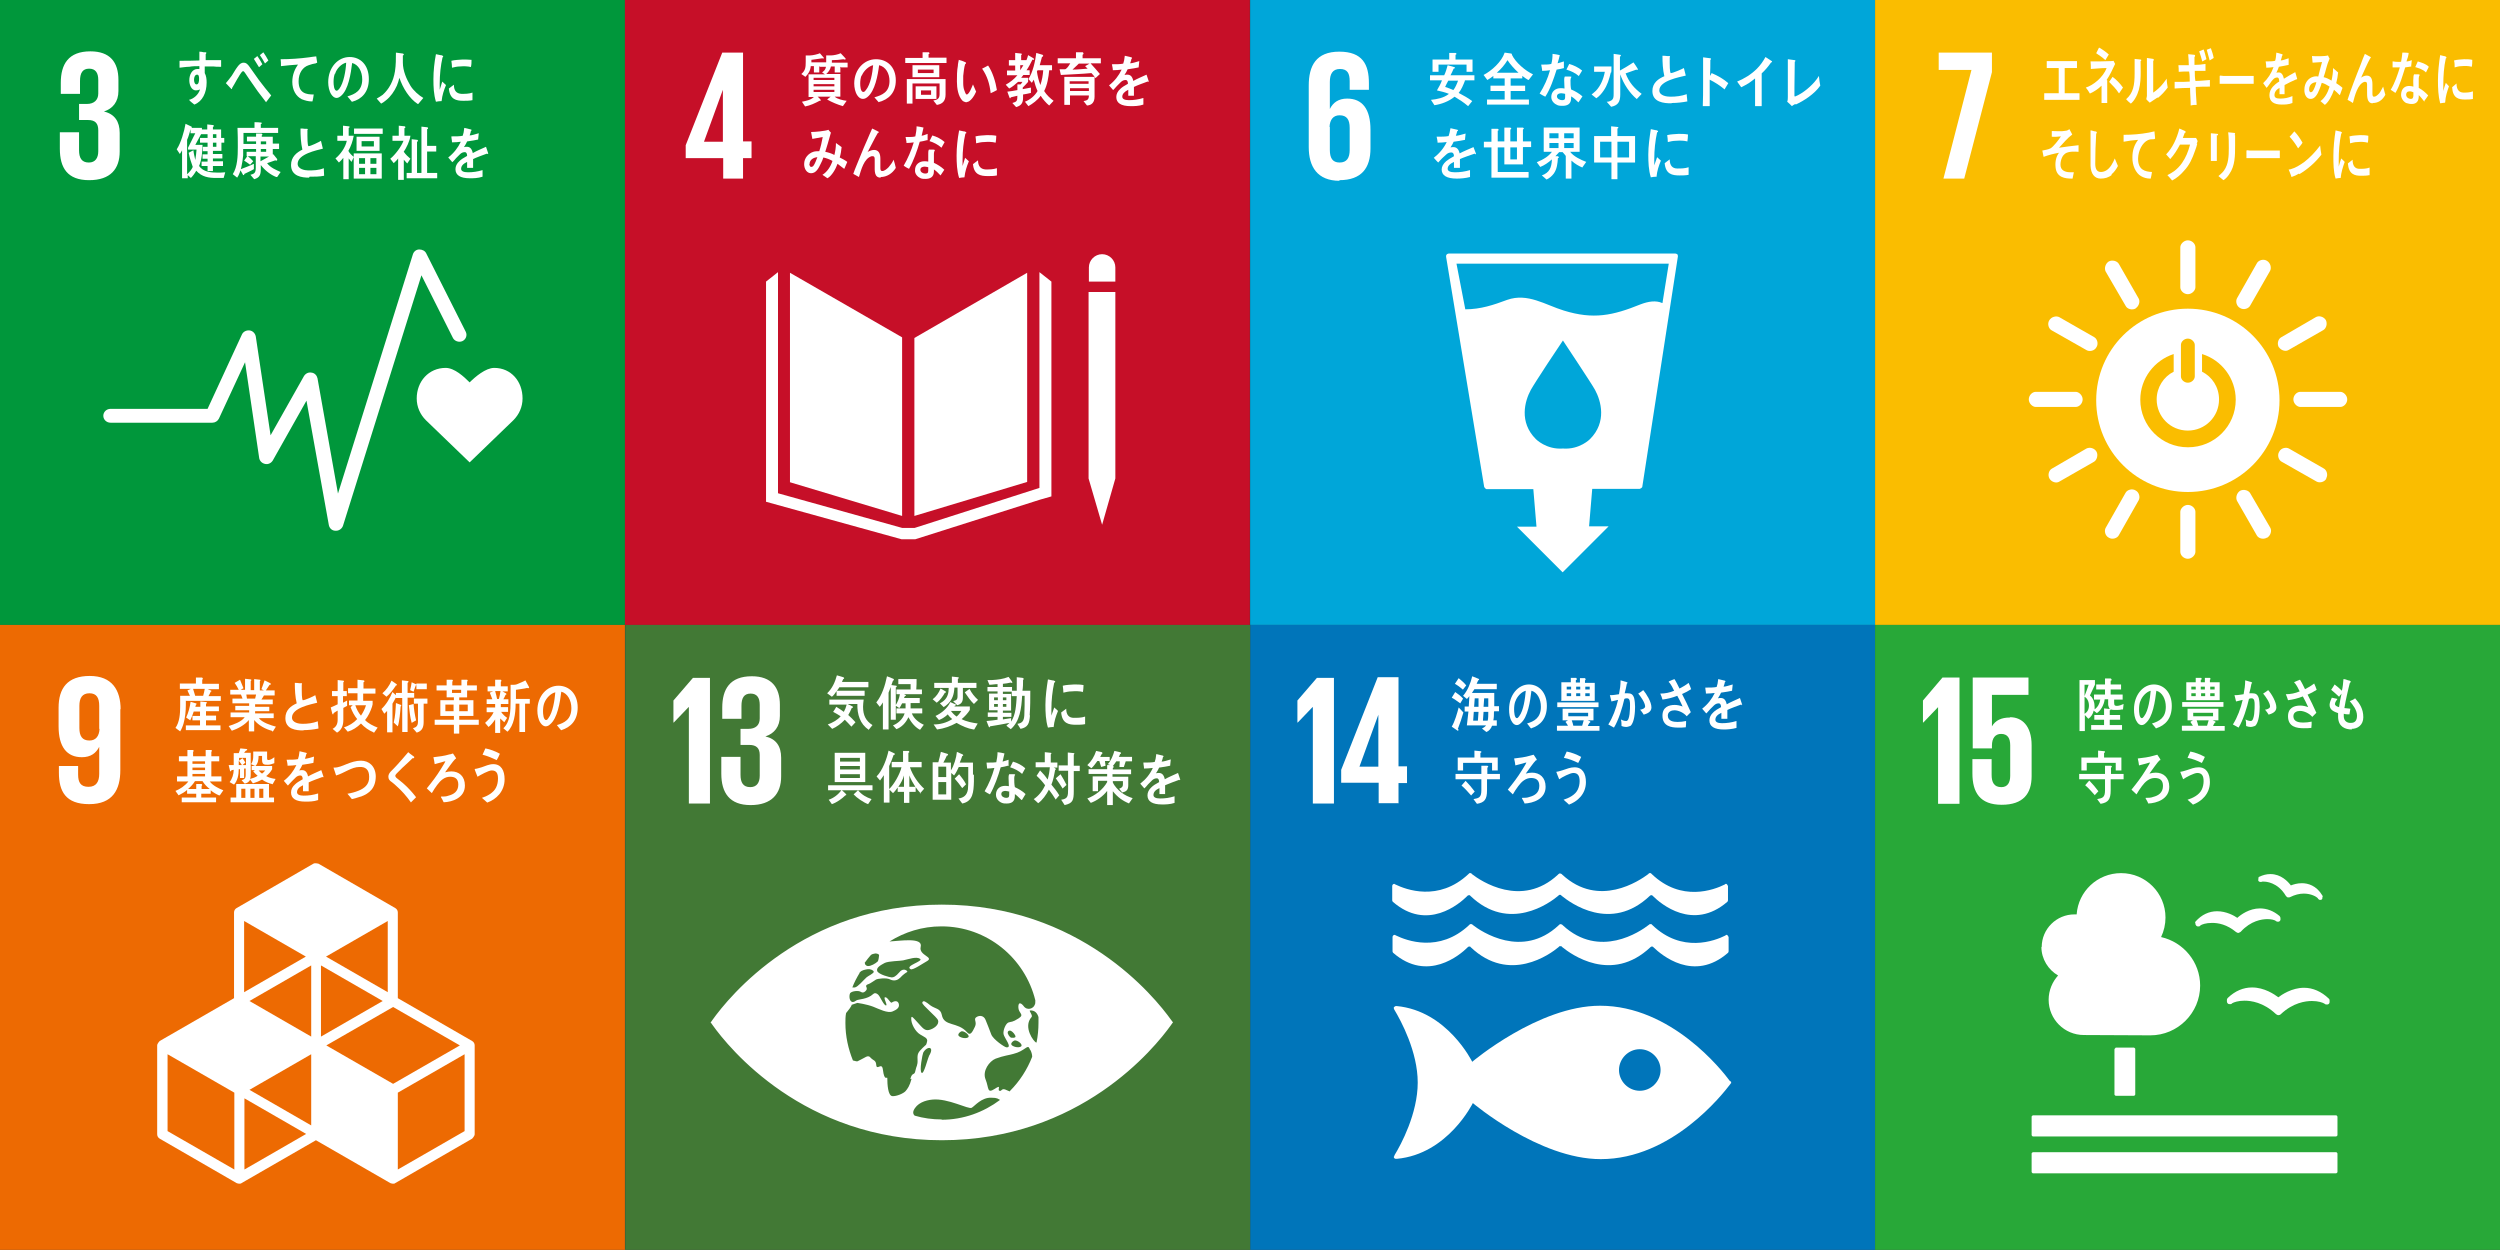 <?xml version="1.0" encoding="UTF-8"?>
<svg xmlns="http://www.w3.org/2000/svg" id="_レイヤー_2" data-name="レイヤー 2" viewBox="0 0 79.37 39.68">
  <rect x="0" y="0" width="79.37" height="39.68" fill="#333333" stroke="none"/>
  <defs>
    <style>
      .cls-1 {
        fill: #c60f28;
      }

      .cls-2 {
        fill: #28a838;
      }

      .cls-3 {
        fill: #fabd00;
      }

      .cls-4 {
        fill: #0075ba;
      }

      .cls-5 {
        fill: #ed6a02;
      }

      .cls-6 {
        fill: #fff;
      }

      .cls-7 {
        fill: #00a6d9;
      }

      .cls-8 {
        fill: #427935;
      }

      .cls-9 {
        fill: #00973b;
      }
    </style>
  </defs>
  <g id="_レイヤー_1-2" data-name="レイヤー 1">
    <rect class="cls-9" y="0" width="19.84" height="19.84"></rect>
    <g>
      <path class="cls-6" d="M16.59,12.65c0-.54-.36-.97-.9-.97-.27,0-.6.28-.78.46-.18-.18-.48-.46-.76-.46-.54,0-.92.43-.92.97,0,.27.11.51.29.69l1.39,1.34,1.39-1.34h0c.18-.18.29-.42.29-.69"></path>
      <path class="cls-6" d="M10.66,16.85h-.01c-.11,0-.19-.08-.21-.18l-.71-3.95-1.07,1.9c-.05.08-.14.13-.24.11-.1-.02-.17-.09-.19-.18l-.45-3.05-.83,1.79c-.04.08-.12.13-.21.13h-3.23c-.13,0-.23-.1-.23-.22s.1-.22.23-.22h3.08l1.09-2.36c.04-.09.14-.14.24-.13.1.01.18.09.2.19l.47,3.14,1.06-1.88c.05-.08.14-.13.24-.11.1.01.17.09.19.18l.65,3.66,2.38-7.6c.03-.09.11-.15.2-.15.09,0,.18.04.22.12l1.26,2.5c.05.11,0,.24-.11.29-.11.05-.25,0-.3-.1l-1-1.99-2.49,7.95c-.03.09-.12.16-.22.16"></path>
      <path class="cls-6" d="M2.83,5.72c.68,0,.97-.36.97-.91v-.59c0-.36-.16-.6-.5-.68.28-.09.46-.31.46-.65v-.35c0-.57-.27-.91-.89-.91-.7,0-.94.41-.94,1v.35h.61v-.41c0-.25.08-.39.29-.39s.29.14.29.36v.43c0,.21-.14.33-.36.33h-.25v.51h.28c.24,0,.33.11.33.33v.66c0,.21-.09.36-.3.36-.23,0-.31-.15-.31-.39v-.57h-.61v.52c0,.61.24,1,.93,1"></path>
      <path class="cls-6" d="M14.96,2.13c-.12-.03-.24-.03-.36-.02-.08,0-.17.02-.25.04,0-.07-.01-.15-.02-.22.12-.03.23-.03.35-.04.1,0,.2,0,.29.01,0,.08,0,.15-.02.23M15,3.18c-.09.02-.2.02-.29.02-.22,0-.43-.04-.46-.39.05-.04.11-.08.16-.12,0,.2.09.28.24.29.11,0,.24,0,.35-.04,0,.08,0,.16,0,.25M14.01,3.21c-.06,0-.11.01-.17.02-.07-.23-.08-.47-.08-.71,0-.27.03-.54.08-.8l.14.03s.05,0,.07.02c0,0,.02,0,.02.02s-.01.03-.02.03c-.06.26-.09.56-.09.83,0,.07,0,.13,0,.2.03-.08.05-.17.08-.26.04.04.08.07.12.11-.07.17-.12.32-.14.51"></path>
      <path class="cls-6" d="M6.26,2.37c-.07,0-.1.08-.1.16,0,.06.02.15.08.15.07,0,.08-.11.08-.17,0-.05,0-.14-.06-.14M6.97,2.12c-.07,0-.13,0-.19-.01-.1,0-.19,0-.28,0,0,.07,0,.14,0,.21.05.09.06.2.06.3,0,.32-.13.6-.39.7-.06-.05-.12-.09-.17-.15.14-.03.3-.16.35-.33-.04.02-.09.03-.13.03-.14,0-.21-.17-.21-.32,0-.18.09-.36.26-.36.02,0,.04,0,.06,0,0-.03,0-.06,0-.09-.11,0-.22,0-.32.02-.1,0-.2.02-.31.03,0-.07,0-.15,0-.22.21,0,.42,0,.63-.01,0-.09,0-.19,0-.28.05,0,.1.01.14.02.02,0,.04,0,.06,0,.01,0,.02,0,.02.02,0,.02-.01.03-.02.04,0,.06,0,.13,0,.19.16,0,.33,0,.49,0v.21Z"></path>
      <path class="cls-6" d="M8.41,2.01c-.05-.09-.1-.18-.16-.26l.11-.09c.06.08.11.17.16.26l-.1.09ZM8.22,2.13c-.05-.09-.11-.17-.16-.26l.11-.09c.06.08.11.17.16.26l-.1.09ZM8.45,3.25c-.08-.11-.17-.22-.26-.34-.1-.14-.2-.29-.3-.43-.03-.05-.07-.1-.1-.15-.02-.02-.04-.07-.07-.07-.04,0-.08.08-.11.12-.03.05-.06.1-.09.15-.05.09-.1.18-.15.26h0s0,.04-.02.04l-.18-.19c.07-.08.13-.16.19-.24.06-.09.11-.19.18-.28.06-.08.11-.13.2-.13.07,0,.11.04.16.1.03.04.07.1.1.14.08.11.15.21.22.31.12.16.27.35.39.49l-.16.21Z"></path>
      <path class="cls-6" d="M10.03,2.01c-.07.01-.15.03-.23.06-.19.06-.32.25-.32.51,0,.38.24.42.48.42-.01.07-.02.15-.04.22h-.03c-.1,0-.21-.03-.31-.07-.18-.09-.3-.29-.3-.55,0-.24.09-.42.18-.55-.17.01-.37.03-.54.05,0-.09,0-.15-.01-.22.3,0,.6-.02.9-.06.07-.01.19-.03.23-.03,0,.03.03.18.03.19,0,.02-.02.02-.03.02"></path>
      <path class="cls-6" d="M10.63,2.34c-.03.08-.04.17-.04.26,0,.08.01.28.1.28.03,0,.06-.04.08-.06.14-.18.21-.58.22-.83-.14.03-.3.18-.35.35M11.17,3.23c-.05-.06-.09-.11-.14-.17.24-.07.47-.18.47-.54,0-.25-.12-.47-.32-.52-.04.33-.12.86-.36,1.05-.05.04-.09.06-.14.06-.06,0-.12-.05-.16-.11-.07-.1-.1-.26-.1-.39,0-.47.31-.8.68-.8.34,0,.61.25.61.7,0,.42-.23.64-.53.72"></path>
      <path class="cls-6" d="M13.26,3.3c-.26-.17-.47-.5-.58-.83-.02.09-.05.17-.08.25-.08.18-.2.35-.34.46-.05.04-.1.08-.16.11l-.14-.16c.06-.03.13-.08.19-.12.2-.18.34-.43.39-.75.03-.2.03-.39.03-.59l.22.03s.03.01.03.03c0,.02-.02.03-.03.03,0,.08,0,.15,0,.23,0,.26.12.53.24.73.09.15.27.31.41.39l-.16.19Z"></path>
      <path class="cls-6" d="M6.87,4.53h-.11v.13h.11v-.13ZM6.87,4.26h-.11v.12h.11v-.12ZM7.03,4.53v.26h-.27v.1h.3v.14h-.3v.09h.32v.15h-.32v.16h-.17v-.16h-.19v-.14h.19v-.09h-.16v-.14h.16v-.1h-.15v-.14h.15v-.13h-.24v-.15h.24v-.12h-.23v-.15h.22v-.16l.18.02s.03,0,.03.03c0,.01-.02.03-.03.03v.08h.26v.27h.1v.15h-.09ZM5.97,4.75v-.06l.23-.46h-.15v-.13c-.03.11-.06.23-.11.34v1.09c.07-.06.14-.14.18-.23-.05-.14-.1-.29-.13-.45.05-.03.1-.05.15-.08.01.11.04.21.06.31.02-.11.03-.22.04-.33h-.27ZM7.08,5.65c-.07,0-.14,0-.21,0-.24,0-.46-.03-.64-.23-.05.09-.11.17-.17.23l-.1-.09v.1h-.18v-.89s-.04.08-.07.12l-.1-.15c.13-.19.24-.57.28-.81l.19.09s.01.01.01.02c0,.01,0,.02-.02.02h.34v.15l-.21.39h.23c-.01.23-.02.46-.11.67.13.19.38.21.58.21.08,0,.16,0,.25-.01l-.05.18Z"></path>
      <path class="cls-6" d="M8.27,4.97v.15c.09-.05.18-.1.27-.15h-.27ZM8.45,4.73h-.17v.09h.17v-.09ZM8.45,4.49h-.17v.09h.17v-.09ZM8.06,5.37c-.1.06-.2.1-.3.15,0,.01-.01.04-.03.04,0,0-.02,0-.02-.02l-.09-.16c.15-.06.3-.11.44-.18v.18ZM8.77,5.62c-.18-.07-.36-.21-.49-.38,0,.05,0,.09,0,.13,0,.2-.05.27-.21.32l-.12-.14c.12-.03.17-.06.17-.22v-.37h-.25c.06.05.12.1.17.16l-.1.11c-.06-.05-.13-.09-.19-.13l.1-.14h-.02v-.14h.3v-.09h-.41c0,.07,0,.14,0,.2-.02.22-.07.54-.19.71-.05-.04-.09-.07-.14-.11.15-.23.16-.58.16-.86,0-.2,0-.41-.01-.61h.54v-.18c.06,0,.14,0,.2.01.01,0,.03,0,.03.02,0,.02-.02.03-.03.03v.12h.55v.16h-1.1c0,.11,0,.23,0,.35h.4v-.08h-.29v-.15h.29v-.1h.17s.03.01.03.03c0,.02-.01.03-.02.03v.04h.35v.22h.2v.17h-.2v.17h.02s.12.15.12.15c0,0,0,.02,0,.03,0,.01-.01.02-.02.02s-.03,0-.04-.01c-.09.03-.18.06-.26.09.1.14.29.22.43.28l-.11.16Z"></path>
      <path class="cls-6" d="M9.81,5.64c-.22,0-.57-.04-.57-.4,0-.26.18-.4.36-.49-.05-.22-.06-.44-.06-.67.05,0,.09,0,.14.01.02,0,.05,0,.07,0,0,0,.02,0,.02.02,0,0,0,.02-.01.02,0,.06,0,.12,0,.17,0,.07,0,.29.03.34,0,0,0,0,.01,0,.06,0,.33-.13.39-.17.02.08.04.16.06.25-.19.05-.8.17-.8.48,0,.17.23.21.33.21.17,0,.33,0,.5-.07,0,.08.01.16.01.24-.15.03-.3.03-.46.03"></path>
      <path class="cls-6" d="M11.95,5.33h-.19v.2h.19v-.2ZM11.95,5.02h-.19v.18h.19v-.18ZM11.87,4.48h-.39v.17h.39v-.17ZM11.59,5.33h-.19v.2h.19v-.2ZM11.59,5.02h-.19v.18h.19v-.18ZM11.32,4.34h.73v.45h-.73v-.45ZM11.24,4.08h.91v.17h-.91v-.17ZM11.23,5.67v-.68l-.07.15s-.06-.07-.09-.11v.66h-.17v-.68c-.04.05-.09.11-.14.15l-.11-.13c.15-.12.32-.35.36-.56h-.3v-.16h.18v-.32l.18.02s.03,0,.03.02c0,.01-.01.03-.03.03v.25h.16c-.03.17-.09.34-.17.48.03.07.12.15.17.19v-.11h.89v.8h-.89Z"></path>
      <path class="cls-6" d="M12.91,5.65v-.16h.16v-1.07l.18.02s.02.01.02.03c0,.02-.02.03-.03.03v.99h.14v-1.47l.18.02s.03,0,.03.03-.02.03-.03.03v.53h.29v.18h-.29v.68h.32v.17h-.97ZM12.82,4.82h0c.06.09.14.16.21.22l-.1.15s-.08-.08-.11-.12v.64h-.18v-.68c-.04.06-.09.1-.14.15l-.11-.14c.15-.12.35-.38.42-.57h-.35v-.16h.2v-.32l.19.02s.02.01.02.03c0,.02-.02.03-.03.03v.24h.19c-.02.17-.13.39-.22.52"></path>
      <path class="cls-6" d="M15.47,4.88s-.02,0-.02,0c-.11.04-.33.12-.43.17v.28h-.19s0-.05,0-.09v-.1c-.13.06-.19.13-.19.22,0,.07.07.11.22.11.15,0,.3-.02.46-.07v.21c-.15.05-.3.05-.4.05-.31,0-.46-.1-.46-.29,0-.09.04-.18.13-.26.05-.05.13-.1.24-.16,0-.08-.03-.12-.07-.12-.06,0-.11.02-.16.07-.03.03-.07.07-.12.12-.06.07-.09.11-.12.13-.03-.03-.07-.08-.13-.15.18-.14.31-.31.4-.5-.08.01-.18.02-.28.02,0-.07-.02-.13-.02-.19.15,0,.27,0,.36-.02.02-.05.04-.14.05-.25l.21.05s.02,0,.02.02c0,.01,0,.02-.02.03,0,.03-.02.08-.04.14.07,0,.18-.04.29-.07l-.02.2c-.09.02-.2.04-.35.06-.02.05-.06.12-.1.18.04-.01.07-.01.09-.01.1,0,.16.06.19.2.12-.07.27-.13.42-.2l.07.21s0,.02-.02.02"></path>
    </g>
    <rect class="cls-7" x="39.69" width="19.84" height="19.84"></rect>
    <g>
      <path class="cls-6" d="M52.77,9.62c-.2-.09-.44-.05-.68.04-.89.36-1.5.49-2.44.2-.59-.18-1.15-.57-1.8-.34-.43.16-.84.3-1.33.3l-.28-1.45h6.74l-.2,1.25ZM50.48,13.94s-.33.34-.86.3c-.53.04-.86-.3-.86-.3-.54-.54-.35-1.21-.16-1.56.12-.22.94-1.46,1.02-1.57h0s0,0,0,0h0s0,0,0,0c.07.11.9,1.35,1.02,1.57.19.35.38,1.02-.16,1.56M53.26,8.08s-.04-.03-.07-.03h-7.2s-.05.01-.06.03c-.02.02-.02.04-.02.07l1.21,7.31s.04.07.08.07h1.48l.1,1.19h-.62s1.45,1.45,1.45,1.45l1.46-1.46h-.62s.1-1.19.1-1.19h1.51s.08-.03.08-.07l1.13-7.31s0-.05-.02-.07"></path>
      <path class="cls-6" d="M42.21,4.03c.01-.22.11-.37.32-.37.23,0,.32.14.32.4v.7c0,.25-.09.4-.32.4s-.31-.15-.31-.4v-.73ZM42.52,5.72c.71,0,.99-.39.99-1.01v-.59c0-.66-.26-.99-.74-.99-.28,0-.45.13-.55.33h0v-.86c0-.24.08-.41.32-.41s.31.14.31.39v.27h.61v-.21c0-.59-.2-1-.94-1s-.97.45-.97,1.08v1.95c0,.62.27,1.07.98,1.07"></path>
      <path class="cls-6" d="M45.98,2.56c-.04.07-.07.14-.1.2.09.03.18.06.26.1.06-.07.12-.21.15-.3h-.31ZM46.56,2.28v-.23h-.89v.23h-.19v-.39h.53v-.21h.2s.03.01.03.03c0,.02-.02.02-.03.03v.15h.54v.39h-.2ZM46.51,2.56c-.05.13-.11.28-.2.39.15.08.3.16.43.26l-.13.16c-.14-.12-.28-.21-.43-.3-.18.15-.43.24-.64.27l-.11-.17c.19-.02.41-.06.57-.19-.12-.05-.25-.08-.38-.11.06-.1.12-.21.16-.32h-.38v-.16h.45c.05-.1.08-.21.11-.32l.21.06s.02,0,.02.02c0,.02-.02.03-.04.03-.03.07-.06.14-.1.21h.76v.16h-.31Z"></path>
      <path class="cls-6" d="M47.86,1.91c-.09.15-.21.29-.34.4h.69c-.13-.12-.25-.25-.35-.4M48.52,2.54c-.07-.04-.13-.08-.19-.13v.08h-.37v.23h.46v.17h-.46v.27h.58v.16h-1.33v-.16h.56v-.27h-.45v-.17h.45v-.23h-.36v-.08c-.06.05-.12.09-.19.13l-.12-.16c.25-.13.57-.41.67-.71l.21.03s.02.01.02.02c0,0,0,.01,0,.02.12.25.43.51.67.62l-.13.17Z"></path>
      <path class="cls-6" d="M50.13,2.42c-.11-.1-.26-.17-.4-.21l.09-.18c.14.04.29.11.41.21l-.11.18ZM49.69,2.98s-.08-.02-.12-.02c-.06,0-.14.02-.14.1s.1.12.16.12c.06,0,.1-.01.1-.09,0-.04,0-.08,0-.11M50.11,3.25c-.07-.07-.14-.14-.23-.19,0,.02,0,.04,0,.06,0,.19-.13.24-.27.24-.05,0-.11,0-.16-.02-.1-.04-.2-.13-.2-.26,0-.18.14-.28.29-.28.04,0,.09,0,.13.01,0-.09-.01-.17-.01-.26,0-.04,0-.08.02-.12h.15s.06,0,.06.01c0,0,0,0,0,0-.02.03-.03.07-.03.11,0,.1,0,.19.02.29.12.05.26.13.36.22-.04.06-.08.12-.12.18M49.66,2.16c-.08.02-.16.04-.24.05-.09.28-.2.62-.36.86-.06-.03-.12-.06-.18-.1.14-.22.26-.48.33-.74-.08.01-.16.02-.25.02,0-.06-.02-.13-.03-.2.03,0,.06,0,.09,0,.08,0,.15,0,.23-.02.03-.1.04-.21.04-.32.08.01.15.02.23.04-.02.08-.04.17-.07.26.07-.02.13-.04.2-.06,0,.07,0,.13,0,.2"></path>
      <path class="cls-6" d="M51.97,3.15c-.23-.19-.43-.49-.53-.79,0,.21,0,.42,0,.64,0,.24-.08.35-.29.39l-.14-.16s.07,0,.1-.02c.12-.04.12-.13.12-.25,0-.31,0-.63,0-.94v-.31l.21.03s.02,0,.02.02c0,.02-.02.03-.03.04v.44c.15-.08.29-.17.43-.26.02.02.12.18.12.18.01.02.02.03.02.04,0,.01-.01.02-.02.02,0,0-.02,0-.03-.01-.11.04-.23.08-.34.12.11.29.28.48.51.65l-.16.17ZM51.14,2.3c-.05.21-.11.41-.23.58-.06.09-.14.18-.23.24l-.15-.12s.1-.08.14-.12c.15-.16.24-.38.28-.6h-.34v-.17h.55v.12s0,.05-.01.08"></path>
      <path class="cls-6" d="M53.06,3.28c-.23,0-.6-.03-.6-.39,0-.26.19-.39.38-.47-.05-.21-.06-.43-.06-.65.05,0,.1,0,.15.01.02,0,.05,0,.07,0,0,0,.02,0,.02.02,0,0,0,.02-.01.02,0,.05,0,.11,0,.17,0,.07,0,.28.03.33,0,0,0,0,.01,0,.06,0,.34-.12.41-.16.02.08.04.16.06.24-.2.05-.84.16-.84.47,0,.17.24.2.35.2.18,0,.35-.02.52-.08,0,.08.02.16.02.23-.16.03-.33.05-.49.05"></path>
      <path class="cls-6" d="M54.74,2.83c-.14-.12-.3-.22-.46-.3,0,.03,0,.06,0,.09v.42c0,.11,0,.22,0,.33h-.22c.01-.24.01-.48.01-.72,0-.28,0-.56,0-.83l.23.03s.02,0,.02.02c0,.02-.01.03-.02.03,0,.17,0,.34-.01.51.02-.03.04-.06.05-.09.19.08.37.18.53.32-.04.07-.08.13-.12.2"></path>
      <path class="cls-6" d="M56.23,1.98c-.09.13-.19.25-.3.35v1.04h-.21v-.88c-.06.05-.13.1-.2.15-.08.05-.16.09-.24.13l-.13-.18c.1-.04.22-.1.33-.17.11-.07.21-.15.3-.24.11-.11.2-.24.27-.37l.2.13s.01.01.01.02c0,.02-.02.02-.03.02"></path>
      <path class="cls-6" d="M57,3.3s-.08.04-.11.07c-.05-.05-.1-.1-.15-.14.02-.05.02-.1.02-.15,0-.11,0-.22,0-.34,0-.28,0-.58,0-.86l.22.03s.02,0,.02.02-.01.03-.02.03c0,.26-.01.54-.01.81v.28s0,.01.01.01.01,0,.02,0c.23-.09.52-.33.68-.55.02-.03.04-.06.06-.09,0,0,0,0,.01,0,0,0,0,.01,0,.02.01.09.02.18.04.28-.19.27-.52.48-.78.6"></path>
      <path class="cls-6" d="M46.83,4.88s-.02,0-.02,0c-.12.04-.35.12-.46.17v.28h-.19s0-.05,0-.09v-.1c-.13.06-.2.13-.2.22,0,.07.08.11.23.11.16,0,.31-.02.48-.07v.22c-.15.04-.31.05-.42.05-.32,0-.48-.1-.48-.29,0-.09.05-.18.14-.26.06-.05.14-.1.25-.16,0-.08-.03-.12-.08-.12-.06,0-.12.02-.17.07-.03.03-.08.07-.13.12-.06.06-.1.11-.12.13-.03-.03-.08-.08-.14-.15.18-.14.32-.31.41-.5-.09.01-.18.02-.29.02,0-.07-.02-.13-.03-.19.15,0,.28,0,.38-.02.02-.05.04-.14.06-.25l.22.05s.02.01.02.02c0,.01,0,.02-.03.03,0,.03-.02.08-.04.14.08,0,.19-.04.31-.07l-.02.2c-.09.02-.21.04-.36.06-.02.05-.06.12-.1.18.04-.01.07-.01.09-.01.1,0,.17.06.2.2.13-.07.28-.13.44-.2l.08.21s0,.02-.02.02"></path>
      <path class="cls-6" d="M48.16,4.68h-.21v.38h.21v-.38ZM48.35,4.68v.54h-.59v-.54h-.21v.78h.98v.18h-1.18v-.96h-.24v-.18h.24v-.41h.2s.03.02.03.03c0,.02-.02.03-.03.03v.34h.21v-.44h.19s.03.02.03.03-.01.03-.03.03v.38h.21v-.44h.19s.03.02.03.03-.02.03-.03.03v.38h.26v.18h-.25Z"></path>
      <path class="cls-6" d="M49.96,4.54h-.3v.16h.3v-.16ZM49.96,4.23h-.3v.16h.3v-.16ZM49.48,4.54h-.29v.16h.29v-.16ZM49.48,4.23h-.29v.16h.29v-.16ZM50.24,5.32c-.12-.05-.24-.12-.35-.22v.57h-.18v-.72s-.06-.08-.1-.12h-.11s-.08.09-.12.13h.08s.03.02.03.03c0,.02-.01.03-.03.03-.01.17-.03.35-.13.49-.06.08-.14.15-.23.19l-.15-.13c.24-.09.31-.24.32-.51-.11.1-.24.19-.37.24l-.11-.15c.1-.04.2-.09.29-.15.06-.04.14-.11.19-.18h-.26v-.77h1.14v.77h-.3c.11.15.35.26.51.32l-.12.17Z"></path>
      <path class="cls-6" d="M51.72,4.5h-.37v.5h.37v-.5ZM51.16,4.5h-.36v.5h.36v-.5ZM51.35,5.16v.53h-.19v-.53h-.55v-.84h.54v-.31l.2.02s.03,0,.03.02c0,.02-.02.03-.03.03v.24h.56v.84h-.56Z"></path>
      <path class="cls-6" d="M53.57,4.49c-.12-.03-.24-.03-.37-.02-.08,0-.17.02-.25.04,0-.07-.01-.15-.02-.22.12-.03.24-.03.36-.04.1,0,.2,0,.3.02,0,.08-.01.15-.02.23M53.61,5.55c-.09.02-.2.02-.29.02-.23,0-.44-.04-.47-.39.05-.04.11-.08.16-.12,0,.2.09.29.24.29.12,0,.24,0,.36-.04,0,.08,0,.17,0,.25M52.58,5.61c-.06,0-.11.01-.17.02-.07-.23-.08-.48-.08-.72,0-.27.04-.54.08-.81l.14.03s.05,0,.07.02c.01,0,.02,0,.02.03,0,.01-.01.02-.03.02-.06.27-.09.57-.09.84,0,.07,0,.14,0,.21.03-.09.06-.17.09-.26.04.04.08.07.12.11-.07.17-.12.32-.14.52"></path>
    </g>
    <rect class="cls-3" x="59.53" y="0" width="19.84" height="19.84"></rect>
    <g>
      <path class="cls-6" d="M69.46,14.2c-.84,0-1.51-.68-1.51-1.51,0-.68.45-1.25,1.06-1.45v.56c-.32.16-.54.5-.54.88,0,.55.44.99.99.99s.99-.44.99-.99c0-.39-.22-.72-.54-.88v-.56c.62.19,1.07.77,1.07,1.45,0,.84-.68,1.51-1.51,1.51M69.24,10.95c0-.1.1-.2.22-.2s.22.11.22.2v1c0,.1-.1.2-.22.2s-.22-.1-.22-.2v-1ZM69.46,9.8c-1.61,0-2.91,1.3-2.91,2.91s1.3,2.91,2.91,2.91,2.91-1.3,2.91-2.91-1.3-2.91-2.91-2.91"></path>
      <path class="cls-6" d="M66.12,12.68c0-.13-.12-.24-.22-.24h-1.27c-.11,0-.22.11-.22.24s.12.24.22.24h1.27c.11,0,.22-.11.22-.24"></path>
      <path class="cls-6" d="M74.52,12.68c0-.13-.12-.24-.22-.24h-1.27c-.11,0-.22.11-.22.24s.12.24.22.24h1.27c.11,0,.22-.11.22-.24"></path>
      <path class="cls-6" d="M69.46,17.74c.13,0,.24-.12.24-.22v-1.27c0-.11-.11-.22-.24-.22s-.24.12-.24.22v1.27c0,.11.11.22.24.22"></path>
      <path class="cls-6" d="M73.85,15.19c.07-.11.02-.27-.08-.32l-1.1-.63c-.09-.05-.25-.02-.31.1-.07.11-.02.27.08.32l1.11.63c.09.05.25.02.31-.1"></path>
      <path class="cls-6" d="M66.95,17.07c.11.07.27.02.32-.08l.63-1.11c.05-.09.02-.25-.1-.31-.11-.07-.27-.02-.32.08l-.63,1.11c-.05.09-.02.25.1.31"></path>
      <path class="cls-6" d="M71.98,17.07c.11-.07.15-.22.1-.31l-.64-1.1c-.05-.09-.2-.14-.32-.08-.11.07-.15.22-.1.32l.63,1.1c.05.09.2.14.32.07"></path>
      <path class="cls-6" d="M65.07,15.2c.07.11.22.15.31.09l1.1-.63c.09-.05.14-.21.08-.32-.07-.12-.22-.15-.32-.1l-1.1.64c-.09.05-.14.2-.07.32"></path>
      <path class="cls-6" d="M69.46,9.34c.13,0,.24-.12.24-.22v-1.27c0-.11-.11-.22-.24-.22s-.24.12-.24.22v1.27c0,.11.11.22.24.22"></path>
      <path class="cls-6" d="M66.56,11.02c.07-.11.02-.27-.08-.32l-1.1-.63c-.09-.05-.25-.02-.32.1-.07.11-.02.27.08.32l1.11.63c.09.05.25.02.31-.1"></path>
      <path class="cls-6" d="M71.12,9.78c.11.07.27.02.32-.08l.63-1.1c.05-.09.02-.25-.1-.32-.11-.07-.27-.02-.32.08l-.63,1.11c-.05.09-.02.25.1.31"></path>
      <path class="cls-6" d="M67.8,9.79c.11-.07.15-.22.1-.31l-.63-1.1c-.05-.09-.2-.14-.32-.08-.11.07-.15.22-.1.32l.64,1.1c.05.09.2.14.32.07"></path>
      <path class="cls-6" d="M72.35,11.02c.07.11.22.15.31.09l1.1-.63c.09-.05.14-.2.08-.32-.07-.11-.22-.15-.32-.09l-1.1.64c-.09.05-.14.2-.07.32"></path>
    </g>
    <polygon class="cls-6" points="61.55 2.22 62.59 2.22 61.7 5.67 62.36 5.67 63.24 2.29 63.24 1.67 61.55 1.67 61.55 2.22"></polygon>
    <polygon class="cls-6" points="64.9 3.17 64.9 2.96 65.36 2.96 65.36 2.16 64.98 2.16 64.98 1.94 65.94 1.94 65.94 2.16 65.55 2.16 65.55 2.96 66.02 2.96 66.02 3.17 64.9 3.17"></polygon>
    <g>
      <path class="cls-6" d="M67.27,2.96c-.09-.14-.2-.25-.31-.36l.11-.16c.11.08.24.21.33.34l-.12.18ZM66.84,1.91c-.09-.09-.19-.15-.29-.22.03-.06.06-.12.09-.18.11.06.21.13.31.22-.04.06-.07.12-.11.18M66.9,2.55v.22c0,.17,0,.34,0,.5h-.18c0-.18,0-.37,0-.55-.1.1-.25.2-.37.25-.04-.07-.08-.13-.13-.19.23-.07.55-.32.66-.62-.17,0-.33.02-.5.03,0-.08,0-.16-.01-.24.21,0,.43,0,.64-.01.03,0,.06,0,.09-.01l.05.1c-.08.17-.16.35-.27.51"></path>
      <path class="cls-6" d="M68.49,3.1c-.08.06-.16.1-.24.16-.04-.04-.08-.07-.11-.11,0-.03.02-.07.02-.1v-.25c0-.32,0-.64,0-.96l.2.03s.02.01.02.03c0,.02-.01.03-.02.03,0,.09,0,.18,0,.26,0,.25,0,.51,0,.75.11-.07.24-.19.33-.31.03-.04.06-.08.09-.12,0,0,0-.01.01-.01,0,0,0,.02,0,.03,0,.09.02.17.03.25-.09.12-.19.23-.3.32M67.96,1.95c0,.42.04.82-.17,1.17-.04.07-.09.13-.14.17-.05-.04-.12-.1-.15-.14.23-.2.27-.45.27-.82,0-.15,0-.31,0-.46l.19.02s.02,0,.02.02c0,.01,0,.03-.02.03"></path>
      <path class="cls-6" d="M70.15,1.91c-.03-.11-.06-.23-.09-.33l.13-.05c.04.11.07.2.09.31l-.13.08ZM69.92,1.96c-.03-.11-.06-.22-.1-.33l.14-.06c.04.1.06.2.09.31l-.13.07ZM69.71,2.77c0,.19.02.37.03.56-.06,0-.12,0-.19.02,0-.19-.02-.38-.02-.56-.16,0-.32.01-.49.02,0-.07,0-.14,0-.21.04,0,.07,0,.11,0,.12,0,.25,0,.37-.01,0-.11,0-.21-.02-.32-.11,0-.22,0-.33.01,0-.07,0-.14-.01-.21.11,0,.22,0,.33,0,0-.12-.01-.23-.02-.35l.2.02s.02.01.02.03c0,.02-.01.03-.02.04,0,.09,0,.17,0,.25.12,0,.23-.01.35-.03,0,.08,0,.15,0,.22-.11,0-.23,0-.34,0,0,.11,0,.21.02.32.15,0,.31-.02.46-.03,0,.07,0,.14,0,.21-.15,0-.3,0-.45.01"></path>
      <path class="cls-6" d="M71.54,2.66c-.09,0-.16,0-.23,0-.08,0-.64,0-.84,0,0-.08,0-.17,0-.23,0-.03.01-.03.02-.03.03,0,.08.01.09.01.09,0,.19,0,.3,0,.22,0,.42,0,.67,0,0,.07,0,.17,0,.25"></path>
      <path class="cls-6" d="M72.92,2.52s-.01,0-.02,0c-.1.04-.28.13-.37.18v.29h-.16s0-.06,0-.09v-.11c-.11.06-.16.14-.16.23,0,.08.06.11.18.11.13,0,.25-.02.39-.08v.22c-.12.05-.25.05-.34.05-.26,0-.39-.1-.39-.3,0-.1.04-.19.11-.27.05-.05.11-.11.2-.16,0-.09-.02-.13-.06-.13-.05,0-.1.02-.14.07-.03.03-.06.07-.1.13-.05.07-.08.11-.1.13-.02-.03-.06-.08-.11-.15.15-.14.26-.31.33-.51-.07.01-.15.02-.23.02,0-.07-.01-.14-.02-.2.12,0,.23,0,.3-.02.02-.05.03-.14.04-.26l.18.05s.02.01.02.02c0,.01,0,.02-.02.03,0,.03-.02.08-.04.15.06,0,.15-.04.25-.07v.21c-.09.02-.19.04-.31.06-.02.06-.05.13-.08.19.03-.01.06-.01.08-.01.08,0,.13.07.16.2.11-.07.23-.14.36-.21l.06.21s0,.02-.02.02"></path>
      <path class="cls-6" d="M73.31,2.83c0,.05.01.09.05.1.02,0,.04-.01.06-.03.05-.06.1-.21.12-.29-.1,0-.23.06-.23.23M74.28,3.02c-.06-.06-.12-.12-.18-.17-.06.18-.17.39-.29.48l-.14-.12c.13-.09.23-.26.29-.46-.08-.05-.16-.1-.25-.12-.02.07-.04.13-.07.2-.06.16-.15.32-.29.31-.12,0-.2-.14-.19-.3,0-.21.13-.36.27-.4.06-.02.12-.02.17-.01.03-.13.08-.32.12-.46l-.3.02-.02-.21h.02c.1.01.4.01.49-.02.01.03.03.07.05.1-.05.12-.08.2-.11.32-.02.09-.05.18-.08.27.09.02.17.06.25.11.03-.13.05-.26.05-.4.05.05.11.09.16.14-.01.12-.03.23-.06.34.07.05.14.09.2.15-.03.07-.05.15-.08.22"></path>
      <path class="cls-6" d="M75.33,3.28c-.19,0-.18-.22-.18-.4v-.17c0-.05,0-.11-.05-.11-.01,0-.02,0-.04,0-.21.07-.3.44-.36.67-.06-.04-.11-.07-.17-.1.06-.18.12-.36.19-.54.08-.2.15-.4.23-.59.04-.11.08-.22.13-.33.05.03.13.07.18.1,0,0,.01.01.01.02,0,.01-.01.02-.02.02-.1.18-.18.38-.27.57,0,.02-.02.04-.03.05.06-.04.12-.07.19-.07.14,0,.18.12.18.28,0,.1,0,.19,0,.28,0,.05,0,.11.05.11.06,0,.11-.05.16-.1.06-.07.08-.14.13-.22.02.09.05.17.07.26-.1.18-.23.26-.4.26"></path>
      <path class="cls-6" d="M77.02,2.3c-.1-.1-.22-.13-.34-.17l.08-.18c.12.04.25.07.35.17l-.09.18ZM76.62,2.93s-.07-.03-.1-.03c-.05,0-.12,0-.13.1,0,.09.07.13.13.14.05,0,.09,0,.1-.09,0-.04,0-.08,0-.12M76.97,3.23c-.06-.07-.11-.15-.18-.21,0,.02,0,.04,0,.06-.01.19-.13.23-.26.22-.04,0-.09-.02-.14-.03-.08-.04-.17-.15-.16-.28.01-.19.14-.27.27-.26.04,0,.08.01.12.02,0-.09-.01-.17,0-.26,0-.04,0-.08.02-.13.04,0,.09,0,.13,0,0,0,.05,0,.05.02,0,0,0,0,0,0-.02.03-.03.07-.03.11,0,.1,0,.2,0,.3.1.05.22.15.3.24-.04.06-.08.12-.12.17M76.56,2.11c-.07.01-.13.02-.2.03-.08.25-.17.58-.31.81-.05-.03-.1-.07-.15-.1.13-.21.22-.48.29-.71-.07,0-.16,0-.23,0,0-.06,0-.13,0-.19.02,0,.05,0,.08.01.06,0,.13.01.19,0,.02-.11.03-.18.04-.29.08,0,.14,0,.2.01,0,.06-.04.2-.07.27.06,0,.12-.02.17-.04,0,.06-.02.13-.02.19"></path>
      <path class="cls-6" d="M67.05,5.55c-.11.09-.23.12-.36.12-.19,0-.31-.15-.32-.41,0-.04,0-.07,0-.11,0-.1,0-.2,0-.3,0-.24,0-.48,0-.71.04,0,.08.02.13.03.02,0,.04,0,.05.01.01,0,.02.01.02.03,0,.02-.01.03-.02.03-.02.32-.03.64-.03.96,0,.16.05.26.18.26.06,0,.12-.02.17-.05.12-.07.21-.23.27-.38l.1.24c-.05.1-.13.21-.21.27"></path>
      <path class="cls-6" d="M68.39,4.42s-.01,0-.02,0c-.06,0-.12,0-.18.03-.17.08-.3.32-.31.57-.01.38.23.43.44.44-.01.07-.02.14-.04.21,0,0-.02,0-.03,0-.09,0-.2-.03-.28-.08-.16-.09-.28-.34-.27-.6,0-.22.06-.39.18-.55-.15.01-.31.03-.46.06,0-.07,0-.15,0-.22.27,0,.53-.02.8-.07.06-.01.12-.03.18-.04,0,.03.02.21.02.22,0,.02,0,.02-.02.02"></path>
      <path class="cls-6" d="M69.76,4.56c-.02.07-.04.15-.07.22-.09.26-.18.46-.35.64-.11.13-.24.24-.38.31-.05-.06-.1-.12-.15-.17.08-.04.15-.08.22-.13.09-.07.17-.15.24-.25.12-.17.2-.36.26-.59h-.32c-.09.17-.19.33-.31.46-.04-.05-.09-.1-.13-.15.2-.2.34-.5.42-.82l.18.08s.02.01.02.03c0,.02-.02.03-.03.03-.02.05-.04.11-.06.16.11,0,.23,0,.35,0,.02,0,.05,0,.07,0,.02.03.04.07.05.1-.01.03-.02.06-.03.09"></path>
      <path class="cls-6" d="M70.96,4.29c0,.11,0,.22,0,.33,0,.32,0,.64-.18.9-.05.08-.11.15-.19.2-.05-.04-.11-.09-.16-.13.06-.05.13-.11.18-.18.14-.2.15-.45.15-.71,0-.17,0-.34-.02-.5l.2.02s.02,0,.02.03c0,.02-.01.03-.02.04M70.38,4.29v.08c0,.25,0,.49,0,.74h-.19s0-.09,0-.13v-.27c0-.16,0-.32,0-.48l.21.02s.02,0,.02.02c0,.02-.01.03-.02.03"></path>
      <path class="cls-6" d="M72.37,5.02c-.09,0-.16,0-.23,0-.08,0-.62,0-.82,0,0-.07,0-.17,0-.22,0-.03.01-.03.02-.03.03,0,.08.01.09.01.09,0,.28,0,.38,0,.22,0,.32,0,.57,0,0,.07,0,.17,0,.24"></path>
      <path class="cls-6" d="M72.96,4.71c-.08-.14-.17-.26-.27-.37.05-.05.1-.11.15-.17.1.1.18.22.26.36-.04.07-.09.12-.14.18M72.99,5.51c-.08.05-.15.08-.24.11,0-.02-.09-.24-.09-.24,0,0,0,0,.01,0,.02,0,.04,0,.06-.01.15-.04.29-.13.43-.23.18-.14.35-.32.5-.52.01.1.02.19.04.29-.21.27-.45.47-.7.62"></path>
      <path class="cls-6" d="M75.17,4.53c-.11-.03-.22-.03-.33-.02-.08,0-.15.02-.23.04,0-.07-.01-.15-.02-.22.11-.03.22-.03.33-.04.09,0,.18,0,.27.02,0,.08,0,.15-.02.23M75.22,5.56c-.08.02-.18.02-.26.02-.2,0-.39-.04-.42-.39.05-.04.1-.08.15-.12,0,.2.08.29.22.29.1,0,.22,0,.32-.04,0,.08,0,.16,0,.25M74.31,5.65c-.05,0-.1.01-.16.02-.07-.23-.07-.48-.07-.72,0-.27.03-.55.07-.81l.12.03s.04,0,.06.02c0,0,.02,0,.02.02,0,.02-.01.03-.02.03-.06.27-.08.57-.08.84,0,.07,0,.14,0,.21.02-.09.05-.17.08-.26.04.04.07.07.11.11-.06.17-.11.32-.13.52"></path>
      <path class="cls-6" d="M78.47,2.12c-.11-.03-.21-.03-.32-.02-.08,0-.15.02-.22.04,0-.07,0-.15-.02-.22.1-.03.21-.03.32-.04.09,0,.18,0,.26.02,0,.08,0,.15-.02.23M78.52,3.14c-.08.02-.18.02-.26.02-.2,0-.39-.04-.41-.39.05-.04.09-.08.14-.12,0,.2.08.28.21.29.1,0,.21,0,.31-.04,0,.08,0,.16,0,.25M77.62,3.26s-.1.01-.15.02c-.06-.23-.07-.48-.07-.72,0-.27.03-.54.07-.81l.12.03s.04,0,.06.02c0,0,.02.01.02.03s-.01.02-.02.02c-.06.27-.08.56-.08.84,0,.07,0,.14,0,.2.02-.09.05-.17.08-.26.03.04.07.07.1.11-.06.17-.11.32-.12.51"></path>
      <path class="cls-6" d="M65.54,4.9c-.08.06-.14.24-.12.38.03.17.22.19.32.19.03,0,.07,0,.1,0-.01.07-.03.13-.04.2h-.03c-.2,0-.48-.03-.51-.36-.02-.2.03-.36.11-.46-.17.03-.33.07-.49.13-.01-.07-.03-.13-.04-.2.09-.02.18-.03.26-.07.08-.04.27-.28.33-.38-.1.01-.2.02-.29.01,0-.06,0-.12,0-.18.15,0,.3.02.45-.01.04,0,.08-.03.11-.05.03.05.06.11.09.17-.15.11-.29.28-.42.42.21-.03.42-.06.62-.08,0,.07,0,.14,0,.21-.12-.01-.32-.02-.43.06"></path>
    </g>
    <rect class="cls-1" x="19.84" width="19.84" height="19.84"></rect>
    <polygon class="cls-6" points="28.64 10.71 25.08 8.66 25.08 15.31 28.64 16.38 28.64 10.71"></polygon>
    <polygon class="cls-6" points="29.03 10.73 29.03 16.38 32.61 15.3 32.61 8.66 29.03 10.73"></polygon>
    <polygon class="cls-6" points="35.3 9.27 35.2 9.27 35.09 9.27 34.88 9.27 34.77 9.27 34.67 9.27 34.56 9.27 34.56 15.19 34.67 15.19 34.56 15.19 34.99 16.66 35.41 15.19 35.3 15.19 35.41 15.19 35.41 9.27 35.3 9.27"></polygon>
    <polygon class="cls-6" points="33.38 8.94 33 8.64 33 15.49 29.04 16.76 28.86 16.76 28.82 16.76 28.64 16.76 24.7 15.66 24.7 8.64 24.32 8.94 24.32 15.93 28.62 17.12 28.82 17.12 28.86 17.12 29.06 17.12 33.03 15.86 33.38 15.76 33.38 8.94"></polygon>
    <path class="cls-6" d="M35.41,8.49c0-.23-.19-.42-.42-.42s-.42.19-.42.42v.45h.84v-.45Z"></path>
    <path class="cls-6" d="M22.35,4.5l.6-1.65h0v1.65h-.61ZM22.95,5.67h.64v-.65h.27v-.53h-.27V1.67h-.66l-1.16,2.94v.41h1.19v.65Z"></path>
    <g>
      <path class="cls-6" d="M26.49,2.85h-.66v.07h.66v-.07ZM26.49,2.67h-.66v.07h.66v-.07ZM26.49,2.47h-.66v.07h.66v-.07ZM26.68,2.12v.18h-.18v-.19h-.12c-.02.1-.08.18-.15.24h.45v.72h-.18c.09.08.28.12.38.13l-.12.17c-.17-.05-.34-.12-.5-.21.03-.03.07-.06.11-.09h-.41s.1.09.1.11c0,.01-.01.02-.02.02,0,0-.01,0-.02,0-.15.08-.3.15-.46.18l-.1-.15c.14-.03.27-.05.38-.15h-.17v-.72h.52s-.06-.04-.09-.06c.1-.07.13-.14.13-.27,0-.09,0-.18,0-.27h.15c.08,0,.23-.03.31-.07l.14.15s.02.02.02.03c0,.02-.02.02-.03.02-.01,0-.03,0-.04-.01-.12.02-.25.03-.37.03,0,.03,0,.05,0,.08h.5v.15h-.2ZM26.01,2.1v.2s-.17,0-.17,0v-.2h-.1c-.01.14-.08.25-.17.34l-.13-.09c.13-.11.14-.21.14-.39,0-.07,0-.14,0-.2h.14c.08,0,.25-.04.31-.07l.13.15s-.02.02-.02.02c-.01,0-.02,0-.03-.01-.11.02-.23.03-.35.05,0,.03,0,.05,0,.08h.56v.14h-.29Z"></path>
      <path class="cls-6" d="M27.35,2.4c-.03.08-.04.17-.04.25,0,.08.01.27.1.27.03,0,.06-.03.08-.06.15-.18.21-.55.23-.79-.14.03-.3.18-.36.33M27.9,3.25c-.05-.05-.09-.11-.14-.16.25-.07.48-.17.48-.52,0-.24-.12-.45-.33-.5-.04.32-.13.82-.37,1.01-.05.04-.09.06-.15.06-.07,0-.13-.05-.17-.11-.07-.1-.1-.25-.1-.38,0-.45.32-.77.69-.77.35,0,.63.24.63.67,0,.4-.23.61-.54.69"></path>
      <path class="cls-6" d="M29.56,2.87h-.32v.14h.32v-.14ZM29.64,2.21h-.5v.11h.5v-.11ZM29.07,2.74h.66v.4h-.66v-.4ZM28.97,2.07h.85v.38h-.85v-.38ZM29.75,3.34l-.12-.15c.11-.02.2-.04.2-.2v-.34h-.86v.64h-.18v-.78h1.23v.49c0,.21-.1.3-.27.33M28.74,2.01v-.17h.55v-.18h.2s.02.02.02.03c0,.02-.02.03-.03.03v.11h.57v.17h-1.31Z"></path>
      <path class="cls-6" d="M31.45,2.95c-.03-.29-.11-.54-.27-.77.07-.03.13-.07.19-.1.14.2.24.52.28.78-.07.04-.13.07-.2.1M30.68,3.25s-.09-.02-.12-.05c-.14-.14-.18-.4-.18-.61,0-.17,0-.34.03-.5,0-.06.02-.13.03-.19.05.01.18.06.22.08,0,0,.01.01.01.02,0,.02-.02.03-.03.04-.03.09-.05.27-.06.37,0,.08,0,.15,0,.23,0,.08.01.17.04.24.01.03.04.12.07.12.08,0,.17-.25.2-.32l.1.23c-.05.12-.18.33-.3.33"></path>
      <path class="cls-6" d="M32.94,2.23l-.02.04c.02.15.06.3.11.43.05-.15.08-.31.09-.47h-.18ZM33.31,3.35c-.09-.07-.21-.21-.27-.31-.1.14-.25.25-.39.33l-.11-.14c.15-.06.31-.18.4-.34-.05-.11-.09-.24-.12-.36-.02.03-.04.07-.06.1l-.11-.12c.14-.21.22-.57.25-.83l.2.06s.02.02.02.03c0,.02-.02.03-.04.04-.02.09-.05.17-.07.26h.39v.16h-.09c-.02.22-.06.47-.16.66.08.13.19.23.3.31l-.14.15ZM32.39,2.07v.16c.03-.05.07-.11.1-.16h-.1ZM32.78,1.89c-.06.12-.12.24-.19.34h.1v.15h-.2s-.05.06-.07.09h.22v.13c-.05.06-.11.12-.17.18v.05c.09-.02.17-.03.26-.05v.17c-.09.02-.17.04-.25.05v.11c0,.18-.08.25-.22.29l-.12-.13c.14-.04.16-.06.16-.23-.07.02-.14.03-.21.05,0,.01-.01.03-.02.03-.01,0-.01,0-.02-.02l-.07-.19c.11-.01.21-.03.32-.05,0-.06,0-.12,0-.18h.1s.04-.04.06-.08h-.14c-.09.08-.18.16-.28.21l-.11-.12c.14-.08.26-.17.37-.3h-.33v-.15h.26v-.16h-.2v-.17h.2v-.23l.19.02s.02,0,.02.02c0,.02-.01.03-.02.03v.16h.23l-.11.11c.04-.09.08-.18.1-.27l.17.1s.02.02.02.03c0,.02-.02.02-.03.02"></path>
      <path class="cls-6" d="M34.25,2.02c-.07.06-.13.13-.2.19.16,0,.32-.02.48-.03-.03-.03-.05-.05-.08-.08.05-.03.09-.05.14-.08h-.33ZM34.57,2.8h-.6v.09h.6v-.09ZM33.96,2.58v.08h.6v-.08s-.6,0-.6,0ZM34.51,3.35l-.11-.14c.11-.02.17-.04.17-.18h-.6v.3h-.18v-.89h.96v.63c0,.18-.09.27-.24.28M34.63,2.02c.1.11.2.22.29.33l-.14.13c-.04-.06-.08-.11-.13-.16-.32.03-.65.04-.97.06l-.04-.18h.16s.04,0,.06-.03c.05-.04.08-.1.12-.16h-.4v-.16h.58v-.19h.22s.02.03.02.04c0,.02-.02.03-.03.04v.11h.58v.16h-.32Z"></path>
      <path class="cls-6" d="M36.45,2.59s-.02,0-.02,0c-.11.04-.33.12-.43.17v.28h-.18s0-.05,0-.09v-.1c-.12.06-.19.13-.19.22,0,.07.07.11.21.11.15,0,.3-.02.46-.07v.21c-.14.05-.3.05-.4.05-.31,0-.46-.1-.46-.29,0-.09.04-.18.13-.26.05-.05.13-.1.24-.16,0-.08-.03-.12-.07-.12-.06,0-.11.02-.16.07-.03.03-.07.07-.12.12-.06.07-.1.11-.12.13-.03-.03-.07-.08-.13-.15.18-.14.31-.31.4-.5-.08.01-.18.02-.28.02,0-.07-.02-.13-.03-.19.15,0,.27,0,.36-.02.02-.05.04-.14.05-.25l.21.05s.02.01.02.02c0,.01,0,.02-.02.03,0,.03-.02.08-.04.14.07,0,.18-.04.29-.07l-.02.2c-.09.02-.2.04-.35.06-.02.05-.06.12-.1.18.04-.01.07-.01.09-.01.1,0,.16.06.19.2.12-.07.27-.13.42-.2l.07.21s0,.02-.02.02"></path>
      <path class="cls-6" d="M25.69,5.21s.02.09.06.09c.03,0,.05-.01.07-.03.05-.06.1-.2.13-.28-.11.01-.25.07-.25.23M26.8,5.36c-.07-.05-.14-.11-.21-.16-.06.17-.18.38-.32.46l-.16-.11c.15-.09.26-.26.32-.44-.09-.05-.19-.09-.29-.11-.02.07-.05.13-.08.19-.07.15-.15.31-.31.31-.13,0-.22-.13-.22-.29,0-.2.14-.34.29-.39.06-.02.13-.02.19-.02.04-.11.09-.33.11-.45l-.33.06-.04-.22h.02c.11,0,.44-.03.53-.07.02.03.05.06.08.09-.03.12-.07.23-.1.35-.03.09-.05.17-.08.26.1.02.2.05.29.1.03-.12.05-.25.05-.38.06.04.12.09.18.13-.01.11-.03.23-.06.33.08.04.16.08.24.14-.03.07-.06.14-.09.21"></path>
      <path class="cls-6" d="M27.96,5.64c-.21,0-.19-.22-.19-.4v-.17c0-.05,0-.11-.06-.11-.01,0-.03,0-.04,0-.24.07-.33.43-.4.66-.06-.03-.12-.07-.18-.1.06-.18.14-.35.21-.53.08-.2.16-.39.25-.59.05-.11.09-.22.14-.32.06.03.14.07.2.1,0,0,.01,0,.01.02,0,.01-.01.02-.03.02-.11.18-.2.38-.3.56,0,.02-.02.03-.03.05.06-.04.14-.07.21-.07.15,0,.2.12.2.28,0,.09,0,.19,0,.28,0,.05,0,.11.06.11.07,0,.15-.07.2-.12.06-.07.12-.15.16-.24.03.09.05.17.07.26-.11.18-.29.29-.48.29"></path>
      <path class="cls-6" d="M29.89,4.69c-.11-.1-.25-.17-.38-.21l.09-.18c.14.04.28.11.39.21l-.1.18ZM29.47,5.31s-.07-.02-.11-.02c-.06,0-.14.02-.14.1,0,.08.09.12.15.12s.1-.01.1-.09c0-.04,0-.08,0-.12M29.86,5.57c-.07-.07-.13-.14-.21-.19,0,.02,0,.04,0,.06,0,.19-.13.24-.27.24-.05,0-.1,0-.15-.02-.09-.04-.19-.13-.18-.26,0-.18.14-.28.29-.28.04,0,.09,0,.13.01,0-.09,0-.17,0-.26,0-.04,0-.08.02-.12h.14s.05,0,.05.02c0,0,0,0,0,0-.02.03-.03.07-.03.11,0,.1,0,.19,0,.29.11.05.24.13.33.22-.04.06-.08.12-.12.18M29.43,4.45c-.08.02-.15.04-.23.05-.08.28-.2.62-.34.86-.06-.03-.12-.06-.17-.1.13-.22.24-.48.32-.74-.08.01-.16.02-.23.02,0-.06-.02-.13-.03-.19.03,0,.06,0,.09,0,.07,0,.15,0,.22-.02.02-.1.04-.21.04-.32.07.01.15.02.22.04-.02.08-.04.17-.06.26.07-.01.13-.04.19-.06,0,.07,0,.13,0,.2"></path>
      <path class="cls-6" d="M31.61,4.53c-.12-.03-.24-.03-.37-.02-.08,0-.17.02-.25.04,0-.07-.01-.15-.02-.22.12-.03.24-.03.36-.04.1,0,.2,0,.3.02,0,.07-.01.15-.02.22M31.65,5.57c-.09.02-.2.02-.29.02-.23,0-.44-.04-.47-.38.05-.04.11-.08.16-.12,0,.19.09.28.24.29.12,0,.24,0,.36-.04,0,.08,0,.16,0,.24M30.62,5.63c-.06,0-.11.01-.17.02-.07-.23-.08-.47-.08-.71,0-.27.03-.53.08-.8l.14.03s.05,0,.07.02c.01,0,.02.01.02.03,0,.01-.01.02-.03.02-.06.26-.09.55-.09.83,0,.07,0,.13,0,.2.03-.09.05-.17.08-.26.04.04.08.07.12.11-.07.17-.12.32-.14.51"></path>
    </g>
    <rect class="cls-5" x="0" y="19.84" width="19.84" height="19.84"></rect>
    <g>
      <path class="cls-6" d="M14.75,35.91l-2.12,1.22v-2.44l2.12-1.22v2.44ZM7.76,37.13v-2.26l1.96,1.13-1.96,1.13ZM7.44,37.13l-2.12-1.22v-2.44l2.12,1.22v2.44ZM9.71,30.37l-1.96,1.13v-2.26l1.96,1.13ZM12.31,31.5l-1.96-1.13,1.96-1.13v2.26ZM10.36,33.19l2.12-1.22,2.12,1.22-2.12,1.22-2.12-1.22ZM9.88,32.91l-1.96-1.13,1.96-1.13v2.26ZM12.15,31.78l-1.96,1.13v-2.26l1.96,1.13ZM9.88,35.73l-1.96-1.13,1.96-1.13v2.26ZM14.99,33.05l-2.36-1.36v-2.72c0-.06-.03-.11-.08-.14l-2.44-1.41s-.11-.03-.16,0l-2.44,1.41c-.05.03-.08.08-.08.14v2.72l-2.36,1.36s-.08.08-.08.14v2.82c0,.06.03.11.08.14l2.44,1.41s.05.02.08.02.06,0,.08-.02l2.36-1.36,2.36,1.36s.05.02.08.02.06,0,.08-.02l2.44-1.41s.08-.08.08-.14v-2.82c0-.06-.03-.11-.08-.14"></path>
      <path class="cls-6" d="M3.16,23.14c-.01.22-.11.37-.32.37-.23,0-.32-.14-.32-.4v-.7c0-.25.09-.4.32-.4s.31.15.31.4v.73ZM3.83,22.53c0-.62-.27-1.07-.98-1.07s-.99.39-.99,1.01v.59c0,.65.26.98.74.98.28,0,.45-.13.55-.33h0v.86c0,.24-.09.41-.34.41s-.33-.14-.33-.39v-.27h-.61v.21c0,.59.21,1,.96,1s.99-.46.99-1.08v-1.95Z"></path>
      <path class="cls-6" d="M6.13,21.87c.02.06.05.17.07.23-.02.01-.06.02-.08-.01h.33c.02-.07.04-.15.05-.22h-.38ZM5.9,23.18v-.15h.45v-.16h-.24v-.14h.24v-.14h-.2c-.03.09-.07.2-.11.28l-.13-.09c.07-.15.12-.33.14-.5l.17.05s.02,0,.02.02c0,.02-.01.02-.02.02,0,.02-.01.04-.02.07h.16v-.17l.19.02s.02.01.02.02c0,.02-.02.03-.03.03v.09h.41v.15h-.41v.14h.32v.15h-.32v.16h.46v.15h-1.08ZM5.9,22.24s0,.09,0,.14c0,.19-.02.4-.07.58-.02.08-.07.2-.11.26l-.15-.11c.13-.18.15-.45.15-.68,0-.11,0-.23,0-.34h.31c-.03-.06-.05-.11-.08-.17l.11-.05h-.35v-.17h.51v-.19h.19s.03.01.03.04c0,.01-.01.02-.02.03v.13h.53v.17h-.36l.1.04s.02,0,.02.02-.01.02-.02.02c-.02.05-.05.1-.07.14h.39v.15h-1.1Z"></path>
      <path class="cls-6" d="M7.82,22.05l.02.13h.26s.02-.09.03-.13h-.31ZM8.63,23.2c-.2-.05-.42-.17-.56-.34v.36h-.17v-.36c-.13.16-.36.28-.54.34l-.1-.15c.16-.05.4-.13.51-.28h-.45v-.15h.59v-.07h-.44v-.14h.44v-.08h-.53v-.15h.32s-.03-.09-.05-.13h-.34v-.15h.27c-.04-.08-.08-.15-.13-.22l.17-.1c.04.09.07.18.11.27l-.09.05h.14v-.35l.18.02s.02,0,.02.02-.01.02-.02.03v.29h.11v-.35l.18.02s.02,0,.02.02c0,.01-.02.02-.02.03v.29h.13l-.08-.04c.03-.09.07-.18.1-.28l.18.09s.02.01.02.03c0,.02-.03.02-.04.02-.04.06-.08.12-.12.18h.28v.16h-.34s-.05.09-.08.13h.36v.15h-.56v.08h.45v.14h-.45v.07h.59v.15h-.47c.1.14.39.23.54.27l-.1.16Z"></path>
      <path class="cls-6" d="M9.63,23.19c-.22,0-.57-.03-.57-.39,0-.26.18-.39.36-.47-.05-.21-.06-.43-.06-.65.05,0,.09,0,.14.01.02,0,.05,0,.07,0,0,0,.02,0,.02.02,0,0,0,.01-.01.02,0,.05,0,.11,0,.17,0,.07,0,.28.03.33,0,0,0,0,.01,0,.06,0,.33-.12.39-.16.02.08.04.16.06.24-.19.05-.8.16-.8.47,0,.17.23.2.33.2.17,0,.33-.02.49-.08,0,.08.02.15.02.23-.15.03-.31.05-.47.05"></path>
      <path class="cls-6" d="M11.28,22.39c.04.12.1.24.18.33.06-.09.13-.22.16-.33h-.33ZM11.86,23.25c-.15-.06-.29-.16-.4-.28-.12.12-.26.21-.42.26l-.12-.14c.15-.04.31-.14.42-.26-.09-.11-.16-.24-.21-.38l.07-.06h-.12v-.15h.27v-.23h-.3v-.16h.3v-.27l.19.02s.03,0,.03.03c0,.02-.02.03-.03.03v.2h.38v.16h-.39v.23h.3v.11s-.02.07-.02.08c-.05.15-.12.3-.22.42.1.11.27.19.4.24l-.12.17ZM10.9,22.47v.39c0,.18-.06.32-.2.4l-.14-.12c.11-.06.16-.15.16-.29v-.29s-.09.05-.13.08c0,.01,0,.04-.02.04,0,0-.01,0-.02-.02l-.05-.2c.08-.03.15-.07.22-.1v-.26h-.18v-.16h.18v-.35l.18.02s.02,0,.02.02c0,.01-.01.03-.02.03v.28h.11v.16h-.12v.21l.13-.07v.17s-.09.05-.13.07"></path>
      <path class="cls-6" d="M13.45,22.33v.59c0,.19-.06.29-.22.34l-.12-.14c.11-.03.16-.08.16-.21v-.57h-.13v-.16h.43v.16h-.12ZM13.22,21.89v-.14s-.01.01-.02.01c-.02.07-.05.13-.07.2l-.11-.05c.02-.08.04-.17.05-.25l.15.07h0s0-.03,0-.03h.33v.18h-.33ZM13.07,22.95c-.05-.17-.07-.38-.09-.56l.15-.04c.01.17.04.35.08.52l-.14.08ZM12.72,22.42c-.01.16-.04.5-.09.64l-.13-.12c.05-.2.06-.42.07-.62l.16.06s.01.01.01.02c0,.01-.01.02-.02.03M12.56,21.78c-.09.13-.18.25-.29.34l-.13-.11c.12-.1.22-.24.29-.4l.16.11s.01.01.01.02c0,.02-.03.03-.04.03M12.94,22.16v1.08h-.17v-1.08h-.2v-.02c-.04.07-.07.14-.11.2v.91h-.17v-.68s-.06.06-.09.09l-.09-.15c.15-.14.27-.34.35-.54l.11.1v-.07h.19v-.4l.18.02s.03,0,.03.02c0,.02-.02.03-.03.04v.32h.21v.15h-.21Z"></path>
      <path class="cls-6" d="M14.85,22.37h-.27v.21h.27v-.21ZM14.64,21.9h-.29v.1h.29v-.1ZM14.4,22.37h-.26v.21h.26v-.21ZM14.58,23.01v.28h-.17v-.28h-.61v-.16h.61v-.12h-.43v-.5h.43v-.09h-.23v-.22h-.32v-.16h.32v-.18h.18s.02.02.02.03c0,.01-.02.03-.02.03v.12h.29v-.18h.18s.02.02.02.03c0,.01-.02.03-.02.03v.12h.31v.16h-.31v.22h-.25v.09h.45v.5h-.45v.12h.62v.16h-.62Z"></path>
      <path class="cls-6" d="M16.67,22.34v.9h-.18v-.9h-.12c0,.31-.05.7-.26.89l-.13-.11c.22-.2.23-.55.23-.86,0-.17,0-.34,0-.52h.11s.06,0,.1-.02c.07-.03.22-.09.26-.12l.12.22s-.01.03-.03.03c-.01,0-.02,0-.03-.01-.12.03-.24.04-.36.06v.29h.44v.15h-.15ZM15.72,21.94c.02.07.06.22.07.29-.03.02-.08-.06-.11-.04h.16c.02-.08.04-.17.05-.25h-.17ZM15.9,22.34v.11s.23,0,.23,0v.15h-.22c.05.08.12.14.19.19l-.09.14s-.09-.08-.13-.12v.46h-.16v-.43c-.06.09-.13.18-.21.24l-.11-.13c.1-.09.21-.2.27-.34h-.22v-.15h.27v-.11h-.27v-.15h.18c-.03-.07-.05-.14-.08-.21l.11-.04h-.18v-.16h.24v-.21h.18s.02.02.02.03c0,.02-.01.03-.02.03v.15h.22v.16h-.17l.11.06s.02.02.02.02c0,.02-.02.03-.03.03-.02.05-.04.09-.07.14h.16v.15h-.24Z"></path>
      <path class="cls-6" d="M17.28,22.32c-.03.08-.04.17-.04.26,0,.08.01.28.1.28.03,0,.06-.04.07-.06.14-.18.2-.57.22-.82-.14.03-.29.18-.35.34M17.82,23.19c-.05-.05-.09-.11-.14-.17.24-.07.46-.18.46-.54,0-.24-.12-.47-.32-.52-.04.33-.12.85-.36,1.04-.04.04-.09.06-.14.06-.06,0-.12-.05-.16-.11-.07-.1-.1-.26-.1-.39,0-.47.31-.79.67-.79.33,0,.61.25.61.69,0,.41-.22.63-.52.72"></path>
      <path class="cls-6" d="M6.51,24.57h-.4v.08h.4v-.08ZM6.51,24.37h-.4v.08h.4v-.08ZM6.51,24.17h-.4v.08h.4v-.08ZM6.42,24.8h-.23c-.06.1-.14.18-.22.25h.26v-.16h.17s.02.02.02.03c0,.01-.01.03-.02.03v.1h.26c-.09-.07-.17-.15-.23-.25M6.95,25.25c-.09-.04-.18-.09-.26-.16v.11h-.3v.12h.47v.15h-1.09v-.15h.46v-.12h-.29v-.12c-.08.07-.17.12-.27.17l-.1-.14c.15-.06.3-.16.41-.3h-.36v-.16h.33v-.48h-.27v-.16h.27v-.2h.18s.02.02.02.03-.01.02-.02.03v.14h.4v-.2h.18s.02.02.02.03-.02.02-.02.03v.14h.25v.16h-.25v.48h.32v.16h-.37c.09.13.3.23.43.28l-.11.16Z"></path>
      <path class="cls-6" d="M8.36,25.04h-.13v.29h.13v-.29ZM8.21,24.46s.07.08.11.1c.04-.03.07-.06.1-.1h-.22ZM8.08,25.04h-.13v.29h.13v-.29ZM7.79,25.04h-.13v.29h.13v-.29ZM7.58,24.15v.14h.1c-.03-.05-.07-.1-.1-.14M7.8,24.06h-.21v.09s.07-.05.11-.08c.03.04.06.09.09.14l-.09.08h.11v-.23ZM7.32,25.47v-.15h.18v-.43h1.04v.43h.16v.15h-1.38ZM8.67,24.9c-.13-.03-.24-.07-.35-.15-.09.05-.19.09-.29.12l-.09-.12c-.03.08-.1.11-.17.13l-.1-.11c.09-.03.13-.05.13-.17v-.2h-.05v.3h-.13v-.28h-.04c0,.18-.04.37-.15.49l-.14-.08c.08-.1.13-.25.13-.39-.03,0-.05.01-.08.02,0,.01-.01.03-.02.03-.01,0-.02-.02-.02-.03l-.04-.17c.05,0,.11,0,.16,0,0-.12,0-.25,0-.38h.16s.04-.1.05-.15l.2.02s.02.01.02.02c0,.02-.03.03-.04.03-.02.02-.04.04-.06.07h.21v.66c0,.06,0,.11-.02.17.08-.02.17-.05.24-.1-.05-.04-.1-.09-.14-.14.02-.02.04-.03.06-.04h-.11v-.13h.11l-.13-.06c.06-.08.07-.17.07-.27,0-.04,0-.09,0-.13h.44c0,.07,0,.14,0,.21,0,.05.01.06.05.06.05,0,.13-.05.18-.09v.19c-.08.03-.14.05-.21.05-.12,0-.18-.01-.18-.16,0-.04,0-.08,0-.12h-.11c0,.12-.02.24-.1.32h.53v.1c-.04.08-.12.17-.19.22.09.05.2.08.3.09l-.09.16Z"></path>
      <path class="cls-6" d="M10.25,24.67s-.02,0-.02,0c-.11.04-.33.12-.43.17v.28h-.18s0-.05,0-.09v-.1c-.13.06-.19.13-.19.22,0,.07.07.11.21.11.16,0,.3-.02.46-.07v.21c-.14.05-.3.05-.4.05-.31,0-.46-.1-.46-.29,0-.1.04-.18.13-.26.05-.05.13-.1.24-.16,0-.08-.03-.12-.07-.12-.06,0-.11.02-.16.07-.03.03-.07.07-.12.12-.06.06-.1.11-.12.13-.03-.03-.07-.08-.13-.15.18-.14.31-.31.4-.5-.08.01-.18.02-.28.02,0-.07-.02-.13-.03-.19.15,0,.27,0,.36-.02.02-.05.04-.14.05-.25l.21.05s.02.01.02.02c0,.01,0,.02-.02.03,0,.03-.02.08-.04.14.07,0,.18-.04.29-.07l-.02.2c-.09.02-.2.04-.35.06-.02.05-.06.12-.1.18.04-.01.07-.01.09-.01.1,0,.16.06.19.2.12-.07.27-.13.42-.2l.07.21s0,.02-.02.02"></path>
      <path class="cls-6" d="M11.45,25.29c-.09.03-.19.06-.28.08-.05-.06-.09-.12-.14-.17.12-.02.24-.05.36-.1.17-.07.34-.19.33-.44,0-.24-.13-.32-.31-.31-.25,0-.49.2-.74.27,0-.02-.08-.23-.08-.24,0-.02.02-.01.03-.01.12,0,.26-.06.38-.11.15-.06.3-.11.46-.11.25,0,.46.17.47.49,0,.38-.2.55-.47.65"></path>
      <path class="cls-6" d="M13.05,25.48c-.14-.2-.3-.38-.47-.53-.04-.04-.09-.08-.14-.12-.03-.02-.06-.04-.08-.07-.02-.03-.03-.06-.03-.1,0-.07.03-.11.07-.16.08-.08.15-.15.23-.24.11-.12.22-.25.33-.38.05.04.09.08.14.11.02.01.04.03.05.04,0,0,0,0,0,.02,0,.02-.03.03-.05.02-.1.1-.21.2-.32.3-.04.04-.09.09-.13.13-.02.02-.04.04-.06.06-.02.02-.04.05-.04.07s.01.04.03.06c.07.06.14.11.21.17.15.13.29.28.42.45-.05.05-.11.11-.16.16"></path>
      <path class="cls-6" d="M14.08,25.46c-.02-.05-.05-.1-.08-.15,0,0,0-.01,0-.02s0,0,.01,0c.08,0,.16,0,.23-.03.16-.04.31-.13.31-.35,0-.19-.11-.25-.26-.25-.17,0-.3.11-.41.26-.06.08-.12.17-.17.26-.05-.05-.11-.1-.16-.15.17-.21.31-.39.45-.62.04-.07.11-.17.14-.24-.04,0-.08.02-.12.03-.07.02-.15.04-.22.06-.01-.07-.02-.14-.04-.22.17-.02.35-.04.51-.09.04,0,.07-.02.11-.03.01.02.1.14.1.15,0,.02-.02.02-.03.03-.05.04-.27.35-.32.42.07-.02.14-.03.2-.03.24,0,.43.15.43.45,0,.39-.4.52-.67.53"></path>
      <path class="cls-6" d="M15.76,24.13c-.14-.07-.29-.13-.44-.17.03-.07.06-.14.09-.2.16.03.31.09.46.17-.03.07-.06.14-.1.2M15.48,25.49c-.06-.05-.12-.11-.18-.16.16-.05.37-.16.45-.33.04-.08.06-.18.06-.28,0-.17-.05-.26-.2-.26-.1,0-.35.14-.45.2-.01-.03-.09-.22-.09-.24,0-.01.02-.01.02-.01.04,0,.16-.04.2-.05.12-.04.24-.1.37-.1.25,0,.36.2.36.48,0,.39-.27.64-.55.74"></path>
    </g>
    <rect class="cls-4" x="39.69" y="19.84" width="19.84" height="19.84"></rect>
    <g>
      <path class="cls-6" d="M52.06,34.63c-.36,0-.66-.3-.66-.66s.3-.66.66-.66.66.3.66.66-.3.66-.66.66M54.92,34.32c-.25-.34-1.86-2.39-4.12-2.39-1.96,0-4.06,1.78-4.06,1.78,0,0-.79-1.62-2.4-1.77-.01,0-.02,0-.03,0h0s-.07.03-.06.06c0,.03.02.06.02.06.21.35.74,1.33.74,2.31s-.53,1.97-.74,2.31v.02s-.02.02-.02.03c0,.03.03.06.06.06h.02s.01,0,.02,0c1.62-.15,2.41-1.77,2.41-1.77,0,0,2.1,1.78,4.06,1.78,2.26,0,3.87-2.06,4.12-2.39,0-.01.01-.02.02-.02,0,0,0-.02,0-.02s0-.02,0-.02c0,0-.01-.02-.02-.02"></path>
      <path class="cls-6" d="M46.59,30.08s.01-.01.02-.02c.01,0,.02-.01.04-.01.02,0,.03,0,.04.02,0,0,0,0,0,0,1.23,1.17,2.53.22,2.79,0l.03-.03s.02,0,.03,0,.02,0,.03,0l.03.03c.27.22,1.56,1.17,2.8,0,0,0,0,0,0,0,.01-.01.03-.02.04-.02.01,0,.03,0,.04.01,0,0,.01.01.02.02.24.23,1.27,1.12,2.36.17.01-.01.02-.03.02-.05v-.45s-.03-.07-.06-.07c0,0,0,0-.01,0-.01,0-.02,0-.03.02-.34.17-1.38.57-2.32-.33,0,0-.02-.02-.03-.03,0,0-.02,0-.03,0,0,0-.01,0-.02,0-.01,0-.02.01-.03.02-.28.22-1.57,1.09-2.73.02l-.02-.02s-.03-.02-.05-.02c-.02,0-.03,0-.05.02l-.02.02c-1.15,1.07-2.45.2-2.73-.02,0-.01-.02-.02-.03-.02,0,0-.01,0-.02,0,0,0-.02,0-.03,0,0,0-.02.02-.03.03-.95.89-1.99.49-2.32.33-.01,0-.02-.01-.03-.02,0,0,0,0-.01,0-.04,0-.07.03-.07.07v.45s0,.03.02.05c1.09.95,2.13.06,2.36-.17"></path>
      <path class="cls-6" d="M44.28,28.06s0,0-.01,0c-.04,0-.07.03-.07.07v.45s0,.03.02.05c1.09.95,2.12.06,2.36-.18,0,0,.01-.01.02-.02.01,0,.02-.01.04-.01.02,0,.03,0,.04.02,0,0,0,0,0,0,1.23,1.18,2.53.22,2.79,0l.03-.03s.02,0,.03,0,.02,0,.02,0l.03.03c.27.22,1.56,1.18,2.8,0,0,0,0,0,0,0,.01-.01.03-.02.04-.02.01,0,.03,0,.04.01,0,0,.01.01.02.02.24.24,1.27,1.12,2.36.18.01-.01.02-.03.02-.05v-.45s-.03-.07-.06-.07c0,0,0,0-.01,0-.01,0-.02.01-.03.02-.34.17-1.38.57-2.32-.33,0,0-.02-.02-.03-.03,0,0-.02,0-.03,0,0,0-.01,0-.02,0-.01,0-.02.02-.03.03-.28.21-1.57,1.09-2.73.02l-.02-.02s-.03-.02-.05-.02c-.02,0-.03,0-.05.02l-.02.02c-1.15,1.07-2.45.2-2.73-.02,0-.01-.02-.02-.03-.03,0,0-.01,0-.02,0,0,0-.02,0-.03,0,0,0-.02.02-.03.03-.95.89-1.99.49-2.32.33-.01,0-.02-.01-.03-.02"></path>
    </g>
    <polygon class="cls-6" points="42.35 21.52 42.35 25.51 41.68 25.51 41.68 22.45 41.67 22.45 41.2 22.94 41.19 22.94 41.19 22.24 41.81 21.52 42.35 21.52"></polygon>
    <path class="cls-6" d="M43.16,24.34l.6-1.65h0v1.65h-.61ZM44.4,25.51v-.65h.27v-.53h-.27v-2.83h-.66l-1.16,2.94v.41h1.19v.65h.64Z"></path>
    <g>
      <path class="cls-6" d="M47.26,22.17h-.14l-.02.27h.15s0-.07,0-.11v-.16ZM47.1,22.6l-.02.28h.15c.02-.05.02-.21.02-.28h-.16ZM46.82,22.17l-.02.27h.14v-.27s-.12,0-.12,0ZM46.79,22.6l-.02.28h.15l.02-.28h-.14ZM47.43,22.6c0,.09,0,.18-.02.27h.11v.17h-.15c-.03.09-.1.17-.18.2l-.14-.11s.1-.05.13-.1h-.61c.02-.15.03-.29.05-.44h-.12v-.16h.13l.02-.33s-.05.07-.08.09l-.12-.1c.14-.16.24-.4.29-.62l.2.08s.02.01.02.02c0,.02-.02.03-.03.03-.02.04-.03.07-.05.11h.64v.17h-.71s-.05.08-.08.12h.71c0,.14,0,.28,0,.42h.15v.16h-.15ZM46.44,21.89c-.08-.07-.16-.13-.25-.18l.12-.18c.08.07.17.14.24.23l-.11.14ZM46.3,23.14s0,.02,0,.04c0,.01,0,.02-.02.02,0,0-.17-.12-.19-.13.1-.17.17-.42.22-.61l.15.16c-.05.18-.11.35-.18.53M46.36,22.33c-.09-.06-.17-.13-.27-.18l.11-.18c.09.06.18.13.25.21l-.09.15Z"></path>
      <path class="cls-6" d="M48.11,22.26c-.03.08-.04.17-.04.26,0,.08.01.28.09.28.03,0,.05-.04.07-.06.14-.18.19-.57.21-.81-.13.03-.28.18-.33.34M48.61,23.13c-.05-.05-.08-.11-.13-.16.23-.07.44-.18.44-.53,0-.24-.11-.46-.3-.51-.04.33-.11.84-.34,1.03-.04.04-.08.06-.13.06-.06,0-.12-.05-.15-.11-.07-.1-.09-.25-.09-.39,0-.46.29-.79.63-.79.31,0,.57.25.57.68,0,.41-.21.62-.49.71"></path>
      <path class="cls-6" d="M50.47,22.01h-.14v.09h.14v-.09ZM50.47,21.8h-.14v.09h.14v-.09ZM50.17,22.01h-.13v.09h.13v-.09ZM50.17,21.8h-.13v.09h.13v-.09ZM49.9,22.87c.02.06.04.11.05.17h.28l.05-.17h-.38ZM50.42,22.63h-.63v.11h.63v-.11ZM49.88,22.01h-.14v.09h.14v-.09ZM49.88,21.8h-.14v.09h.14v-.09ZM49.57,22.23v-.57h.3v-.14h.17s.02.02.02.04c0,.02-.01.03-.03.03v.08h.13v-.14h.16s.02.02.02.04c0,.02-.01.03-.02.03v.08h.31v.57h-1.07ZM49.44,22.3h1.31v.15h-1.31v-.15ZM49.43,23.19v-.15h.35s-.05-.09-.08-.12c.02-.02.05-.03.08-.05h-.17v-.37h.98v.37h-.18l.07.03s.01.01.01.02c0,.02-.02.03-.03.03-.02.03-.04.07-.05.1h.37v.15h-1.34Z"></path>
      <path class="cls-6" d="M52.18,22.68c-.03-.05-.07-.1-.11-.15.05,0,.16-.04.16-.1,0-.12-.15-.33-.22-.41.05-.03.11-.07.16-.11.1.12.26.37.26.55,0,.15-.15.2-.25.23M51.8,23.03s-.11.05-.17.05c-.05,0-.1-.01-.15-.03,0-.07,0-.14-.02-.21.05.03.11.05.17.05.12,0,.12-.41.12-.51,0-.08,0-.21-.09-.21-.03,0-.06,0-.09.02-.06.27-.19.69-.33.91-.06-.03-.12-.07-.18-.1.14-.22.25-.51.31-.78-.07.02-.14.03-.21.05,0-.02-.05-.19-.05-.2,0,0,0,0,0,0,.01,0,.03,0,.04,0,.08,0,.17-.02.25-.03.03-.15.05-.29.05-.44.05.01.1.03.14.04.02,0,.04.01.06.02,0,0,.02,0,.02.02,0,.01-.01.02-.02.02-.02.1-.04.21-.07.31.03,0,.06,0,.09,0,.11,0,.17.03.21.15.02.08.03.19.03.28,0,.16-.02.49-.14.6"></path>
      <path class="cls-6" d="M53.4,22.03c.1.19.19.38.28.58l-.13.13c-.09-.11-.26-.19-.39-.19-.09,0-.21.04-.21.17,0,.18.19.2.31.2.09,0,.18-.01.27-.03,0,.07,0,.13-.01.2-.08.01-.16.01-.24.01-.22,0-.5-.04-.5-.38,0-.27.2-.34.39-.34.08,0,.17.02.25.05-.03-.07-.06-.13-.09-.19-.03-.05-.05-.1-.08-.15-.15.06-.31.1-.47.12-.02-.07-.04-.13-.07-.19.15,0,.3-.03.44-.09-.04-.09-.09-.18-.15-.26,0,0-.02,0-.02-.02,0-.01,0-.02.01-.02.06-.03.12-.05.17-.07.06.09.11.2.16.3.1-.05.2-.11.29-.18.03.07.06.13.08.2-.09.06-.19.11-.28.15"></path>
      <path class="cls-6" d="M55.29,22.37s-.02,0-.02,0c-.11.04-.33.12-.43.17v.28h-.19s0-.05,0-.09v-.1c-.13.06-.19.13-.19.22,0,.07.07.11.21.11.15,0,.3-.02.46-.07v.22c-.14.04-.3.05-.4.05-.31,0-.46-.1-.46-.29,0-.09.04-.18.13-.26.05-.05.13-.1.24-.16,0-.08-.03-.12-.07-.12-.06,0-.11.02-.16.07-.03.03-.07.07-.12.12-.06.06-.09.11-.12.13-.03-.03-.07-.08-.13-.15.18-.14.31-.31.4-.5-.08.01-.18.02-.28.02,0-.07-.02-.13-.02-.19.15,0,.27,0,.36-.02.02-.05.04-.14.05-.25l.21.05s.02.01.02.02,0,.02-.02.03c0,.03-.02.08-.04.14.07,0,.18-.04.29-.07l-.02.2c-.09.02-.2.04-.35.06-.02.05-.06.12-.1.18.04-.01.07-.01.09-.01.1,0,.16.06.19.2.12-.07.27-.13.42-.2l.07.21s0,.02-.02.02"></path>
      <path class="cls-6" d="M46.71,25.26c-.1-.11-.2-.23-.31-.32.04-.05.09-.1.13-.15.1.1.2.22.29.34l-.12.13ZM47.37,24.46v-.24h-.92v.24h-.17v-.41h.53v-.22l.2.02s.02,0,.02.02c0,.02-.01.03-.03.03v.15h.55v.41h-.18ZM47.21,24.74v.35c0,.29-.08.39-.32.43l-.11-.15c.17-.03.25-.05.25-.28,0-.12,0-.23,0-.35h-.82v-.17h.82v-.26h.19s.03.02.03.03-.02.03-.03.03v.2h.4v.17h-.4Z"></path>
      <path class="cls-6" d="M48.4,25.5c-.02-.05-.05-.1-.08-.15,0,0,0-.01,0-.02,0,0,0,0,.01,0,.08,0,.16,0,.23-.03.16-.04.31-.13.31-.35,0-.19-.11-.25-.26-.25-.17,0-.3.11-.41.26-.06.08-.12.17-.17.26-.05-.05-.11-.1-.16-.15.17-.21.31-.39.45-.62.04-.07.11-.17.14-.24-.04,0-.08.02-.12.03-.07.02-.15.04-.23.06-.01-.07-.02-.14-.04-.22.17-.02.35-.04.51-.09.04-.01.07-.02.11-.03.01.02.1.14.1.16,0,.02-.02.02-.03.02-.05.04-.27.35-.32.42.07-.02.14-.03.2-.03.24,0,.43.15.43.45,0,.39-.4.52-.67.53"></path>
      <path class="cls-6" d="M50.1,24.22c-.14-.07-.29-.13-.45-.16.03-.07.06-.13.09-.2.16.03.31.09.46.17-.03.07-.06.13-.1.2M49.82,25.55c-.06-.05-.12-.11-.18-.16.16-.05.37-.15.45-.32.04-.08.06-.18.06-.27,0-.16-.05-.26-.2-.26-.1,0-.35.13-.45.2-.01-.03-.09-.22-.09-.23,0-.01.02-.01.02-.01.03,0,.16-.04.19-.05.12-.04.24-.09.37-.09.25,0,.36.2.36.47,0,.38-.27.62-.55.72"></path>
    </g>
    <rect class="cls-8" x="19.85" y="19.84" width="19.84" height="19.84"></rect>
    <path class="cls-6" d="M32.9,33.1c-.08-.02-.43-.5-.15-.81.05-.05-.09-.2-.05-.21.15-.01.23.08.27.21,0,.06,0,.12,0,.18,0,.21-.02.42-.06.62M32.06,34.65s-.06-.02-.1-.04c-.17-.09-.15.05-.23.02-.08-.03.09-.22-.15-.06-.25.16-.18-.03-.29-.3-.11-.27.12-.58.32-.66.27-.1.43-.11.56-.15.37-.09.45-.31.51-.18.01.02.02.05.04.07.02.04.05.12.05.2-.16.41-.4.78-.7,1.08M29.9,35.54c-.3,0-.59-.04-.86-.12-.04-.03-.06-.09-.04-.15.1-.25.38-.34.6-.36.5-.05,1.15.32,1.25.26.1-.06.31-.33.62-.32.21,0,.21.04.28.07-.52.39-1.16.63-1.86.63M29.49,33.54c-.04.07-.16.58-.23.52-.08-.06.03-.6.05-.64.12-.22.38-.21.18.11M30.74,32.93c-.06.05-.21.03-.29-.03-.08-.06.05-.16.09-.16.1,0,.26.14.2.19M32.09,32.94s-.06-.04-.09-.12c-.03-.08.04-.12.1-.09.06.03.14.13.14.18s-.12.04-.16.03M32.22,33.03c.1,0,.26.13.2.19-.06.05-.21.03-.29-.03-.08-.06.05-.16.1-.16M28.94,34.25c-.06.23-.13.32-.19.39-.06.07-.28.17-.42.16-.14-.01-.16-.38-.16-.57,0-.07-.09.13-.14-.27-.03-.25-.19.03-.21-.14-.01-.17-.09-.14-.18-.24-.08-.11-.19.01-.31.06-.12.05-.07.08-.24.03,0,0,0,0-.01,0-.15-.37-.24-.77-.24-1.19,0-.1,0-.21.02-.31,0-.01.01-.02.02-.03.16-.19.16-.24.16-.24l.18-.06s.29.04.5.12c.18.07.46.22.62.15.12-.05.21-.11.2-.21-.01-.12-.11-.15-.23-.07-.04.03-.13-.18-.21-.17-.07.01.09.25.03.26-.06.01-.18-.25-.21-.29-.02-.04-.12-.15-.2-.07-.18.17-.47.16-.53.2-.18.14-.23-.04-.22-.15,0-.03.01-.05.02-.08.06-.07.27-.09.34-.04.08.05.14-.01.17-.05.03-.03.02-.08,0-.12-.02-.04.04-.07.08-.08.04-.01.18-.11.23-.14.05-.03.34-.07.46,0,.13.06.24.01.31-.06.08-.09.18-.16.22-.18.04-.02-.11-.16-.24,0-.13.15-.19.17-.25.17s-.41-.09-.46-.2c-.04-.11.11-.19.24-.26.13-.06.49-.06.58-.08.19-.04.42-.13.54-.05.12.08-.5.22-.3.33.07.04.4-.19.51-.25.26-.14-.26-.18-.19-.46.08-.31-.64-.19-.99-.17.48-.3,1.04-.48,1.65-.48,1.44,0,2.65,1,2.98,2.35,0,.07,0,.11-.02.14-.03.11-.24.21-.36.03-.03-.04-.16-.17-.16.04,0,.21.21.23.01.36-.2.13-.23.1-.32.13-.09.03-.18.25-.16.37s.3.44.09.42c-.05,0-.42-.25-.48-.41-.06-.17-.13-.33-.18-.46-.05-.13-.18-.16-.29-.09s.03.15-.05.31c-.08.16-.14.3-.25.17-.3-.34-.73-.17-.8-.55-.04-.21-.21-.19-.36-.3-.15-.12-.23-.18-.26-.09-.02.07.47.46.5.56.05.15-.15.28-.29.31-.14.03-.21-.08-.35-.23-.14-.15-.21-.25-.21-.14-.01.17.13.42.28.51.12.08.26.11.22.24-.04.13,0,.05-.14.19s-.17.18-.16.37c.01.19-.04.2-.07.36s-.1.02-.16.26M27.29,30.88s.01-.02.02-.02c.05-.06.17-.08.24-.09.08-.01.18.03.19.08.01.05-.19.14-.23.18-.11.1-.27.3-.37.32-.03,0-.06,0-.08,0,.06-.16.14-.31.23-.46M27.45,30.57c.04-.06.17-.22.19-.24.03-.04.1-.05.15-.06.05,0,.11.02.12.05,0,.03-.02.17-.04.2-.07.07-.23.16-.32.15-.07-.01-.1-.07-.09-.09M37.18,32.38c-.52-.73-2.89-3.66-7.28-3.66s-6.76,2.93-7.28,3.66c-.02.03-.04.06-.06.08.02.02.04.05.06.08.52.73,2.89,3.66,7.28,3.66s6.76-2.93,7.28-3.66c.02-.03.04-.06.06-.08-.02-.02-.03-.05-.06-.08"></path>
    <polygon class="cls-6" points="22.54 21.52 22.54 25.51 21.87 25.51 21.87 22.45 21.86 22.45 21.39 22.94 21.38 22.94 21.38 22.24 22 21.52 22.54 21.52"></polygon>
    <g>
      <path class="cls-6" d="M24.76,22.38v.35c0,.34-.18.56-.46.65.34.08.5.31.5.68v.59c0,.55-.3.91-.97.91s-.93-.39-.93-1v-.53h.61v.57c0,.24.08.39.31.39.21,0,.3-.15.3-.36v-.66c0-.21-.1-.32-.33-.32h-.28v-.51h.25c.22,0,.36-.11.36-.33v-.43c0-.22-.08-.36-.29-.36s-.29.14-.29.39v.41h-.61v-.35c0-.59.24-1,.94-1,.62,0,.89.35.89.91"></path>
      <path class="cls-6" d="M27.57,23.16c-.26-.17-.36-.48-.35-.81h-.31s.14.07.14.07c0,0,.03.01.03.03,0,.02-.03.03-.04.03-.03.08-.07.15-.11.22.08.07.16.15.23.23l-.13.14c-.07-.08-.14-.15-.21-.22-.11.12-.26.23-.4.29l-.14-.14c.14-.05.31-.14.41-.26-.08-.05-.16-.1-.24-.14.04-.05.07-.11.1-.16.08.05.16.1.24.16.04-.07.07-.15.09-.23h-.55s0-.16,0-.16c.36,0,.73,0,1.09,0-.01.08-.02.16-.02.23,0,.27.09.45.3.58l-.13.16ZM26.64,21.83s-.04.07-.07.1h.88s0,.16,0,.16h-.89v-.15c-.05.07-.09.14-.15.18l-.15-.11c.16-.15.25-.35.31-.57l.2.06s.03.01.03.03c0,.02-.02.03-.03.03-.01.03-.03.06-.04.09h.84v.17h-.92Z"></path>
      <path class="cls-6" d="M29.23,23.18c-.16-.07-.3-.24-.39-.41-.08.18-.22.32-.38.38l-.11-.12c.15-.06.31-.19.37-.38h-.26v-.16h.29s0-.08,0-.12v-.04h-.11c-.03.05-.05.11-.09.15l-.12-.08c.07-.11.12-.23.14-.36h-.11v-.15h.45v-.17s-.39,0-.39,0v-.16h.58c0,.11,0,.22-.01.33h.18v.15h-.57l.06.03s0,0,0,.01c0,.02-.02.02-.03.02l-.03.06h.5v.16h-.29c0,.05,0,.11,0,.17h.37v.16h-.33c.06.17.24.3.38.36l-.12.16ZM28.44,21.82v1.03h-.16v-1.04c-.02.06-.05.12-.07.18v1.17h-.18v-.86s-.06.1-.1.14l-.11-.14c.18-.22.28-.54.34-.83l.2.08s.02.01.02.03c0,.02-.02.03-.03.03l-.05.14.15.02s.02,0,.02.02c0,.02-.01.03-.02.03"></path>
      <path class="cls-6" d="M30.92,22.35c-.1-.09-.21-.25-.29-.37l.15-.11c.07.14.16.25.27.35l-.14.14ZM30.19,22.57c.05.07.11.13.18.18.05-.04.11-.11.15-.18h-.33ZM30.57,21.83c0,.11,0,.21,0,.32,0,.15-.07.21-.18.24l-.13-.13c.09-.03.14-.03.14-.16v-.27h-.1c-.01.21-.06.37-.2.51-.04.04-.09.08-.14.11l-.12-.12s.09-.05.12-.08c.12-.1.16-.24.16-.41h-.46v-.16h.56v-.2l.19.02s.03,0,.03.02c0,.02-.02.03-.03.03v.13h.59v.16h-.43ZM30.91,23.16c-.19-.03-.37-.11-.54-.21-.2.11-.4.18-.62.21l-.11-.16c.2,0,.41-.05.59-.17-.05-.04-.1-.09-.14-.15-.08.08-.18.14-.28.18l-.11-.13c.18-.08.38-.24.47-.44l.16.07s.02,0,.02.02c0,.02-.02.02-.03.02l-.02.03h.49v.11c-.06.1-.17.22-.26.29.14.08.36.12.51.14l-.11.19ZM30,21.99c-.06.11-.16.25-.26.32l-.13-.11c.11-.08.2-.21.25-.34l.16.09s.01,0,.01.02c0,.02-.02.03-.03.03"></path>
      <path class="cls-6" d="M32.12,22.09v-.13h-.28v.07h.26v.53h-.26v.07h.27v.13h-.27v.08c.09-.01.17-.03.26-.04v.11c.15-.22.16-.53.18-.81h-.15ZM31.95,22.35h-.11v.09h.11v-.09ZM31.95,22.14h-.11v.09h.11v-.09ZM31.68,22.35h-.12v.09h.12v-.09ZM31.68,22.14h-.12v.09h.12v-.09ZM32.7,22.71c-.02.26-.06.38-.3.43l-.1-.16c.15-.02.21-.09.22-.27.01-.21.01-.41.01-.62h-.08c-.02.39-.07.81-.36,1.06l-.14-.11s.07-.06.1-.09c-.21.04-.42.08-.62.11,0,.01,0,.03-.02.03,0,0-.01,0-.02-.02l-.07-.18c.12-.01.23-.02.35-.04v-.09h-.31v-.14h.31v-.07h-.27v-.53h.27v-.07h-.32v-.14h.32v-.09c-.09,0-.17.02-.26.02l-.06-.15s.1,0,.15,0c.17-.01.35-.03.52-.1.01.02.12.15.12.17,0,.02-.01.02-.02.02s-.02,0-.03-.01c-.08.02-.16.03-.25.04v.1h.29v.12h.15c0-.15,0-.29,0-.43l.18.02s.04.01.04.03c0,.02-.01.03-.02.04,0,.11,0,.23-.02.34h.25c0,.26,0,.52-.02.78"></path>
      <path class="cls-6" d="M27.3,24.58h-.63v.12h.63v-.12ZM27.3,24.32h-.63v.11h.63v-.11ZM27.3,24.06h-.63v.12h.63v-.12ZM26.5,23.9h.97v.93h-.97v-.93ZM27.24,25.09c.13.15.26.22.43.28l-.11.16c-.14-.05-.36-.2-.46-.31l.14-.13h-.51s.14.12.14.14c0,.02-.02.02-.03.02-.11.11-.28.23-.43.28l-.1-.14c.15-.05.3-.16.4-.3h-.42v-.16h1.41v.16h-.45Z"></path>
      <path class="cls-6" d="M28.87,24.62v.36h.19c-.07-.11-.14-.23-.19-.36M28.52,24.98h.18v-.36c-.03.12-.11.26-.18.36M29.23,25.19c-.06-.06-.11-.13-.16-.2v.15h-.2v.35h-.17v-.35h-.2v-.14c-.05.07-.09.13-.15.18l-.11-.11v.41h-.18v-.87c-.04.06-.08.12-.12.17l-.11-.13c.19-.19.32-.55.38-.82l.19.09s.01.01.01.02c0,.02-.02.03-.04.03-.04.12-.09.24-.14.35v.73c.15-.14.34-.47.39-.69h-.31v-.17h.36v-.35h.18s.02.02.02.03c0,.02-.02.03-.03.03v.29h.42v.17h-.37c.08.25.27.52.45.68l-.14.16Z"></path>
      <path class="cls-6" d="M30.54,25.01c-.07-.1-.15-.2-.23-.29l.14-.14c.08.1.16.2.22.32l-.12.12ZM30.04,24.83h-.25v.39h.25v-.39ZM30.04,24.34h-.25v.33h.25v-.33ZM30.92,24.58c0,.08,0,.16,0,.23-.01.34-.03.63-.37.7l-.12-.16c.16-.02.27-.1.3-.29,0-.06.01-.12.01-.18,0-.04,0-.08,0-.12,0-.14,0-.27,0-.41h-.3c-.04.09-.09.19-.15.27l-.09-.08v.85h-.59v-1.19h.18c.03-.11.06-.22.08-.33l.2.06s.03.01.03.03c0,.02-.02.03-.04.03-.03.07-.07.15-.11.22h.24v.25c.1-.16.17-.4.19-.59l.18.08s.02.01.02.03c0,.02-.02.02-.03.02-.02.07-.05.14-.08.21h.42v.4Z"></path>
      <path class="cls-6" d="M32.45,24.57c-.11-.1-.25-.17-.38-.21l.09-.18c.14.04.28.11.39.21l-.1.18ZM32.03,25.13s-.07-.02-.11-.02c-.06,0-.13.02-.13.1s.09.12.15.12.1-.01.1-.09c0-.04,0-.08,0-.12M32.43,25.4c-.07-.07-.14-.14-.21-.19,0,.02,0,.04,0,.06,0,.19-.12.24-.26.24-.05,0-.1,0-.15-.02-.1-.04-.19-.13-.19-.26,0-.18.13-.28.28-.28.04,0,.09,0,.13.01,0-.09-.01-.17-.01-.26,0-.04,0-.08.02-.12h.14s.05,0,.05.01c0,0,0,0,0,0-.02.03-.03.07-.03.11,0,.1,0,.19.02.29.11.05.25.13.34.22-.04.06-.07.12-.11.18M32,24.31c-.08.02-.15.04-.23.05-.08.28-.2.62-.34.86-.06-.03-.12-.06-.17-.1.13-.22.24-.48.31-.74-.08.01-.15.02-.23.02,0-.06-.02-.13-.02-.19.03,0,.06,0,.09,0,.07,0,.15,0,.22-.01.02-.1.04-.21.04-.32.07.01.15.02.22.04-.02.08-.04.17-.06.26.07-.02.13-.04.19-.06,0,.06,0,.13,0,.2"></path>
      <path class="cls-6" d="M34.09,24.47v.64c0,.3-.03.39-.29.45l-.11-.17c.21-.03.22-.11.22-.34v-.58h-.3v-.17h.29v-.41l.19.02s.02,0,.02.02c0,.01-.02.02-.02.03v.35h.19v.17h-.19ZM33.74,25.04c-.07-.11-.14-.22-.22-.33l.15-.13c.07.11.13.22.19.34l-.12.11ZM33.52,25.39c-.07-.11-.14-.22-.22-.32-.08.16-.21.34-.34.43l-.14-.13c.15-.1.28-.26.36-.44-.08-.11-.17-.21-.27-.3l.11-.17c.09.09.17.18.24.29.04-.13.06-.26.07-.39h-.45v-.16h.29v-.32l.19.02s.02,0,.02.02c0,.01-.01.02-.02.03v.26h.21v.16h-.12s.07.02.07.05c0,.01,0,.02-.02.02-.03.16-.06.33-.12.47.09.11.18.22.25.34l-.12.14Z"></path>
      <path class="cls-6" d="M35.08,24.16s.01.1.02.15c-.05.01-.09.03-.14.04-.02-.06-.04-.13-.06-.19h-.06c-.06.08-.12.17-.19.23l-.13-.1c.13-.12.22-.27.28-.45l.18.04s.02.01.02.03c0,.02-.02.03-.03.04-.01.03-.03.05-.04.08h.3v.13h-.15ZM35.85,25.51c-.2-.08-.37-.2-.52-.39v.44h-.18v-.45c-.14.18-.33.31-.52.38l-.11-.14c.24-.09.49-.27.63-.52v-.04h-.29v.33h-.17v-.47h.46v-.08h-.59v-.15h.59v-.13h.1s-.08-.03-.08-.03c.1-.1.17-.28.21-.42l.17.04s.04,0,.04.03c0,.02-.02.03-.03.03-.01.03-.02.06-.04.09h.42v.14h-.2c-.02.06-.04.12-.06.18h-.14s.01-.18.01-.18h-.11c-.03.05-.07.1-.11.15.01,0,.03.01.03.03,0,.01-.02.03-.03.03v.05h.58v.15h-.59v.08h.5v.27c0,.16-.07.2-.19.23l-.1-.12c.14-.05.12-.1.12-.24h-.32v.04c.05.12.17.24.26.31.11.09.24.15.37.19l-.12.17Z"></path>
      <path class="cls-6" d="M37.45,24.76s-.02,0-.02,0c-.11.04-.33.12-.44.17v.28h-.18s0-.05,0-.09v-.1c-.13.06-.19.13-.19.22,0,.07.07.11.21.11.16,0,.3-.02.46-.07v.21c-.14.05-.3.05-.4.05-.31,0-.46-.1-.46-.29,0-.09.04-.18.13-.26.05-.05.13-.1.24-.16,0-.08-.03-.12-.07-.12-.06,0-.11.02-.16.07-.03.03-.07.07-.12.12-.06.07-.09.11-.12.13-.03-.03-.07-.08-.13-.15.18-.14.31-.3.4-.5-.08.01-.18.02-.28.02,0-.07-.02-.13-.02-.19.15,0,.27,0,.36-.02.02-.05.04-.14.05-.25l.21.05s.02.01.02.02c0,.01,0,.02-.02.03,0,.03-.02.08-.04.14.07,0,.18-.04.29-.07l-.02.2c-.09.02-.2.04-.35.06-.02.05-.06.12-.1.18.04-.01.07-.01.09-.01.1,0,.16.06.19.2.12-.07.27-.13.42-.2l.07.21s0,.02-.02.02"></path>
      <path class="cls-6" d="M34.39,21.97c-.12-.03-.24-.03-.37-.02-.09,0-.17.02-.26.04,0-.07-.01-.15-.02-.22.12-.03.24-.03.36-.04.1,0,.2,0,.3.02,0,.08-.01.15-.02.23M34.45,22.99c-.09.02-.2.02-.29.02-.23,0-.44-.04-.47-.39.05-.04.11-.08.16-.12,0,.2.09.29.24.29.12,0,.24,0,.36-.04,0,.08,0,.16,0,.25M33.44,23.08c-.06,0-.11.01-.17.02-.07-.23-.08-.48-.08-.72,0-.27.04-.55.08-.81l.14.03s.05,0,.07.02c.01,0,.02,0,.02.02,0,.02-.01.03-.03.03-.06.27-.09.57-.09.84,0,.07,0,.14,0,.21.03-.09.06-.17.09-.26.04.04.08.07.12.11-.07.17-.12.32-.14.52"></path>
    </g>
    <rect class="cls-2" x="59.53" y="19.84" width="19.84" height="19.84"></rect>
    <g>
      <path class="cls-6" d="M67.16,33.26h.59s.04.02.04.04v1.45s-.02.04-.04.04h-.58s-.04-.02-.04-.04v-1.44s.02-.04.04-.04Z"></path>
      <path class="cls-6" d="M74.17,35.41h-9.63s-.04.02-.04.04v.59s.02.04.04.04h9.63s.04-.02.04-.04v-.59s-.02-.04-.04-.04"></path>
      <path class="cls-6" d="M74.17,36.58h-9.63s-.04.02-.04.04v.59s.02.04.04.04h9.63s.04-.02.04-.04v-.59s-.02-.04-.04-.04"></path>
      <path class="cls-6" d="M72.33,31.66c-.12-.09-.44-.31-.83-.31-.28,0-.54.11-.77.33-.02.02-.03.04-.03.06v.05s0,.05.03.07c.02.02.04.02.07.02,0,0,.01,0,.02,0,.02,0,.04-.02.05-.03.05-.03.19-.08.39-.08s.6.05.99.42h0s.05.04.08.04c.03,0,.06-.01.08-.03h0c.39-.37.79-.42.99-.42s.34.05.39.08c.01.01.03.02.05.03,0,0,.03,0,.06,0,.04-.01.06-.04.06-.08v-.05s0-.04-.03-.06c-.23-.22-.5-.34-.78-.34-.39,0-.71.22-.83.31"></path>
      <path class="cls-6" d="M71.74,27.82s-.04.03-.04.05v.03s-.01.05,0,.07c.02.02.04.03.06.03,0,0,0,0,.01,0,.02,0,.03,0,.05-.01,0,0,.03,0,.06,0,.04,0,.43.01.69.45h0s.04.05.06.05c0,0,.02,0,.03,0,.02,0,.04,0,.05-.01h0c.14-.07.29-.11.43-.11.24,0,.4.1.44.14,0,.01.02.03.03.04,0,0,.02.01.03.02,0,0,0,0,.01,0h0s.03,0,.04,0c.02-.01.04-.03.04-.05v-.03s.01-.01.01-.02c0-.02,0-.03-.01-.04-.19-.32-.46-.39-.65-.39-.15,0-.27.04-.35.07-.09-.12-.31-.36-.65-.36-.12,0-.24.03-.36.09"></path>
      <path class="cls-6" d="M69.7,29.3v.04s.02.05.04.06c.02.01.04.02.07.01,0,0,.01,0,.01,0,.02,0,.03-.02.04-.03.04-.03.17-.08.37-.08s.47.05.76.29h0s.05.03.07.03h0s.06-.02.08-.04h0c.32-.35.67-.4.85-.4.13,0,.22.03.25.05.01.01.03.02.05.03,0,0,.02,0,.04,0,0,0,.02,0,.02,0,.03-.01.06-.05.05-.08v-.04s-.01-.04-.03-.06c-.19-.16-.4-.24-.62-.24-.34,0-.61.2-.72.3-.1-.07-.35-.21-.64-.21-.26,0-.49.11-.68.32-.02.02-.02.04-.02.06"></path>
      <path class="cls-6" d="M64.82,30.07c0-.58.47-1.04,1.04-1.04.02,0,.04,0,.07,0,.05-.73.66-1.31,1.41-1.31.78,0,1.41.63,1.41,1.41,0,.22-.05.43-.14.62.71.16,1.24.79,1.24,1.54,0,.87-.71,1.58-1.58,1.58-.06,0-2.11-.01-2.11-.01-.62,0-1.12-.5-1.12-1.12,0-.3.12-.57.3-.77-.31-.18-.53-.52-.53-.91"></path>
    </g>
    <polygon class="cls-6" points="61.05 22.24 61.05 22.94 61.06 22.94 61.53 22.45 61.53 22.45 61.53 25.52 62.21 25.52 62.21 21.51 61.67 21.51 61.05 22.24"></polygon>
    <g>
      <path class="cls-6" d="M63.81,22.78c-.27,0-.46.09-.57.28h0v-1h1.16v-.55h-1.77v2.25h.61v-.09c0-.24.11-.37.29-.37.21,0,.29.14.29.36v.97c0,.21-.08.36-.28.36-.23,0-.31-.15-.31-.39v-.5h-.61v.45c0,.61.24,1,.93,1s.95-.36.95-.91v-.98c0-.63-.32-.89-.68-.89"></path>
      <path class="cls-6" d="M67.95,22.26c-.03.08-.04.17-.04.26,0,.08.01.28.09.28.03,0,.05-.04.07-.06.14-.18.19-.57.21-.81-.13.03-.28.18-.33.34M68.45,23.13c-.04-.05-.08-.11-.13-.16.23-.07.44-.18.44-.53,0-.24-.11-.46-.3-.51-.04.33-.11.84-.34,1.03-.04.04-.08.06-.13.06-.06,0-.12-.05-.15-.11-.07-.1-.09-.25-.09-.39,0-.46.29-.79.63-.79.31,0,.57.25.57.68,0,.41-.21.62-.49.71"></path>
      <path class="cls-6" d="M70.31,22.01h-.14v.09h.14v-.09ZM70.31,21.8h-.14v.09h.14v-.09ZM70.01,22.01h-.13v.09h.13v-.09ZM70,21.8h-.13v.09h.13v-.09ZM69.74,22.87c.02.06.04.11.05.17h.28l.05-.17h-.38ZM70.26,22.63h-.63v.11h.63v-.11ZM69.71,22.01h-.14v.09h.14v-.09ZM69.71,21.8h-.14v.09h.14v-.09ZM69.41,22.23v-.57h.3v-.14h.17s.02.02.02.03c0,.02-.01.03-.03.03v.08h.13v-.14h.16s.02.02.02.03c0,.02-.01.03-.02.03v.08h.31v.57h-1.07ZM69.28,22.29h1.31v.15h-1.31v-.15ZM69.27,23.19v-.15h.35s-.05-.08-.08-.12c.02-.02.05-.03.08-.05h-.17v-.37h.98v.37h-.18l.07.03s.02.01.02.02c0,.02-.02.03-.03.03-.02.03-.04.07-.05.1h.37v.15h-1.34Z"></path>
      <path class="cls-6" d="M72.02,22.68c-.03-.05-.07-.1-.11-.15.05,0,.16-.04.16-.1,0-.12-.15-.33-.22-.41.05-.03.11-.07.16-.11.11.12.26.38.26.55,0,.15-.15.2-.25.23M71.63,23.03s-.11.05-.17.05c-.05,0-.1-.01-.15-.03,0-.07,0-.14-.02-.21.05.03.11.05.17.05.12,0,.12-.41.12-.51,0-.08,0-.21-.09-.21-.03,0-.06,0-.09.02-.06.27-.19.69-.33.91-.06-.03-.12-.07-.18-.1.14-.22.25-.51.31-.78-.07.02-.14.03-.21.05,0-.02-.05-.19-.05-.2s0,0,0,0c.01,0,.03,0,.04,0,.08,0,.17-.02.25-.03.03-.15.05-.29.05-.44.05.01.1.03.14.04.02,0,.04.01.06.02,0,0,.02,0,.02.02,0,.01-.01.02-.02.02-.02.1-.04.21-.07.31.03,0,.06,0,.09,0,.11,0,.17.03.21.15.02.08.03.19.03.28,0,.16-.02.49-.14.6"></path>
      <path class="cls-6" d="M73.26,22.05c.1.19.19.38.28.58l-.13.13c-.09-.11-.26-.19-.39-.19-.09,0-.21.04-.21.17,0,.18.19.2.31.2.09,0,.18-.01.27-.03,0,.07,0,.13-.01.2-.08.01-.16.01-.24.01-.22,0-.5-.04-.5-.38,0-.27.2-.34.39-.34.08,0,.17.02.25.05-.03-.07-.06-.13-.09-.19-.03-.05-.05-.1-.08-.15-.15.06-.31.1-.47.12-.02-.06-.04-.13-.07-.19.15,0,.3-.03.44-.09-.04-.09-.09-.18-.15-.26-.01,0-.02,0-.02-.02,0-.01,0-.02.01-.02.06-.03.12-.05.17-.07.06.09.11.2.16.3.1-.05.2-.11.29-.18.03.07.06.13.08.2-.09.06-.19.11-.28.15"></path>
      <path class="cls-6" d="M66.51,25.25c-.1-.11-.2-.23-.31-.32.04-.05.09-.1.13-.15.1.1.2.22.29.34l-.12.13ZM67.17,24.46v-.24h-.92v.24h-.17v-.41h.53v-.22l.2.02s.02,0,.02.02c0,.02-.01.03-.03.03v.15h.55v.41h-.18ZM67.01,24.74v.35c0,.29-.08.39-.32.43l-.11-.15c.17-.03.25-.05.25-.28,0-.12,0-.23,0-.35h-.82v-.17h.82v-.26h.19s.03.02.03.03-.02.03-.03.03v.2h.4v.17h-.4Z"></path>
      <path class="cls-6" d="M68.2,25.5c-.02-.05-.05-.1-.08-.15,0,0,0-.01,0-.02,0,0,0,0,.01,0,.08,0,.16,0,.23-.03.16-.04.31-.13.31-.35,0-.19-.11-.25-.26-.25-.17,0-.3.11-.41.26-.06.08-.12.17-.17.26-.05-.05-.11-.1-.16-.15.17-.21.31-.39.45-.62.04-.07.11-.17.14-.24-.04,0-.08.02-.12.03-.07.02-.15.04-.23.06-.01-.07-.02-.14-.04-.22.17-.02.35-.04.51-.09.04-.01.07-.02.11-.03.01.02.1.14.1.16,0,.02-.02.02-.03.02-.05.04-.27.35-.32.42.07-.02.14-.03.2-.03.24,0,.43.15.43.45,0,.39-.4.52-.67.53"></path>
      <path class="cls-6" d="M69.9,24.22c-.14-.07-.29-.13-.45-.16.03-.07.06-.13.09-.2.16.03.31.09.46.17-.03.07-.06.13-.1.2M69.63,25.55c-.06-.05-.12-.11-.18-.16.16-.05.37-.15.45-.32.04-.08.06-.18.06-.27,0-.16-.05-.26-.2-.26-.1,0-.35.13-.45.2-.01-.03-.09-.22-.09-.23,0-.01.02-.01.02-.01.03,0,.16-.04.19-.05.12-.04.24-.09.37-.09.25,0,.36.2.36.47,0,.38-.27.62-.55.72"></path>
      <path class="cls-6" d="M66.18,22.12v.54c.09-.05.14-.14.14-.26s-.05-.23-.14-.28M66.18,21.74v.36c.05-.12.09-.24.13-.36h-.13ZM67.38,22.52c-.07.02-.14.02-.22.02-.05,0-.11,0-.15-.02,0,.02-.01.03-.03.03v.15h.33v.15h-.33v.17h.39v.15h-.98v-.15h.41v-.17h-.31v-.15h.31v-.21l.18.02s-.05-.09-.05-.14v-.17h-.11c-.02.17-.12.36-.25.44l-.1-.08c-.02.11-.09.21-.17.26l-.11-.12v.51h-.17v-1.62h.49v.15c-.05.11-.11.23-.16.34.11.08.15.23.15.37,0,.02,0,.05,0,.07.1-.07.16-.18.18-.31h-.2v-.16h.35v-.16h-.28v-.16h.28v-.19h.18s.03.02.03.04c0,.02-.01.03-.03.03v.12h.33v.16h-.33v.16h.38v.16h-.27s0,.07,0,.1c0,.09.03.1.09.1.07,0,.14-.03.21-.06l-.02.18Z"></path>
      <path class="cls-6" d="M74.67,23.16c-.22,0-.43-.09-.44-.39,0-.04,0-.09,0-.13-.11-.04-.27-.09-.27-.26,0-.07.04-.17.07-.23.06.01.12.03.18.04-.03.04-.08.11-.08.16,0,.06.09.09.13.1.02-.15.05-.29.08-.43-.03.03-.05.07-.08.1-.08-.08-.17-.15-.25-.22.04-.05.07-.11.11-.17.08.06.16.13.23.2.03-.12.04-.24.05-.37.05,0,.1.02.15.04.02,0,.04,0,.06.02.01,0,.02,0,.02.02,0,.02-.02.04-.03.05-.01.04-.02.08-.03.12-.02.09-.04.17-.06.26-.03.14-.06.27-.08.41.06.01.13.01.19.02l-.03.18c-.06,0-.12,0-.18-.02,0,.03,0,.05,0,.08,0,.15.11.22.23.21.13,0,.19-.08.19-.23,0-.18-.13-.34-.23-.46.06-.02.12-.05.17-.09.15.17.26.34.26.6,0,.25-.18.37-.37.37"></path>
    </g>
  </g>
</svg>
